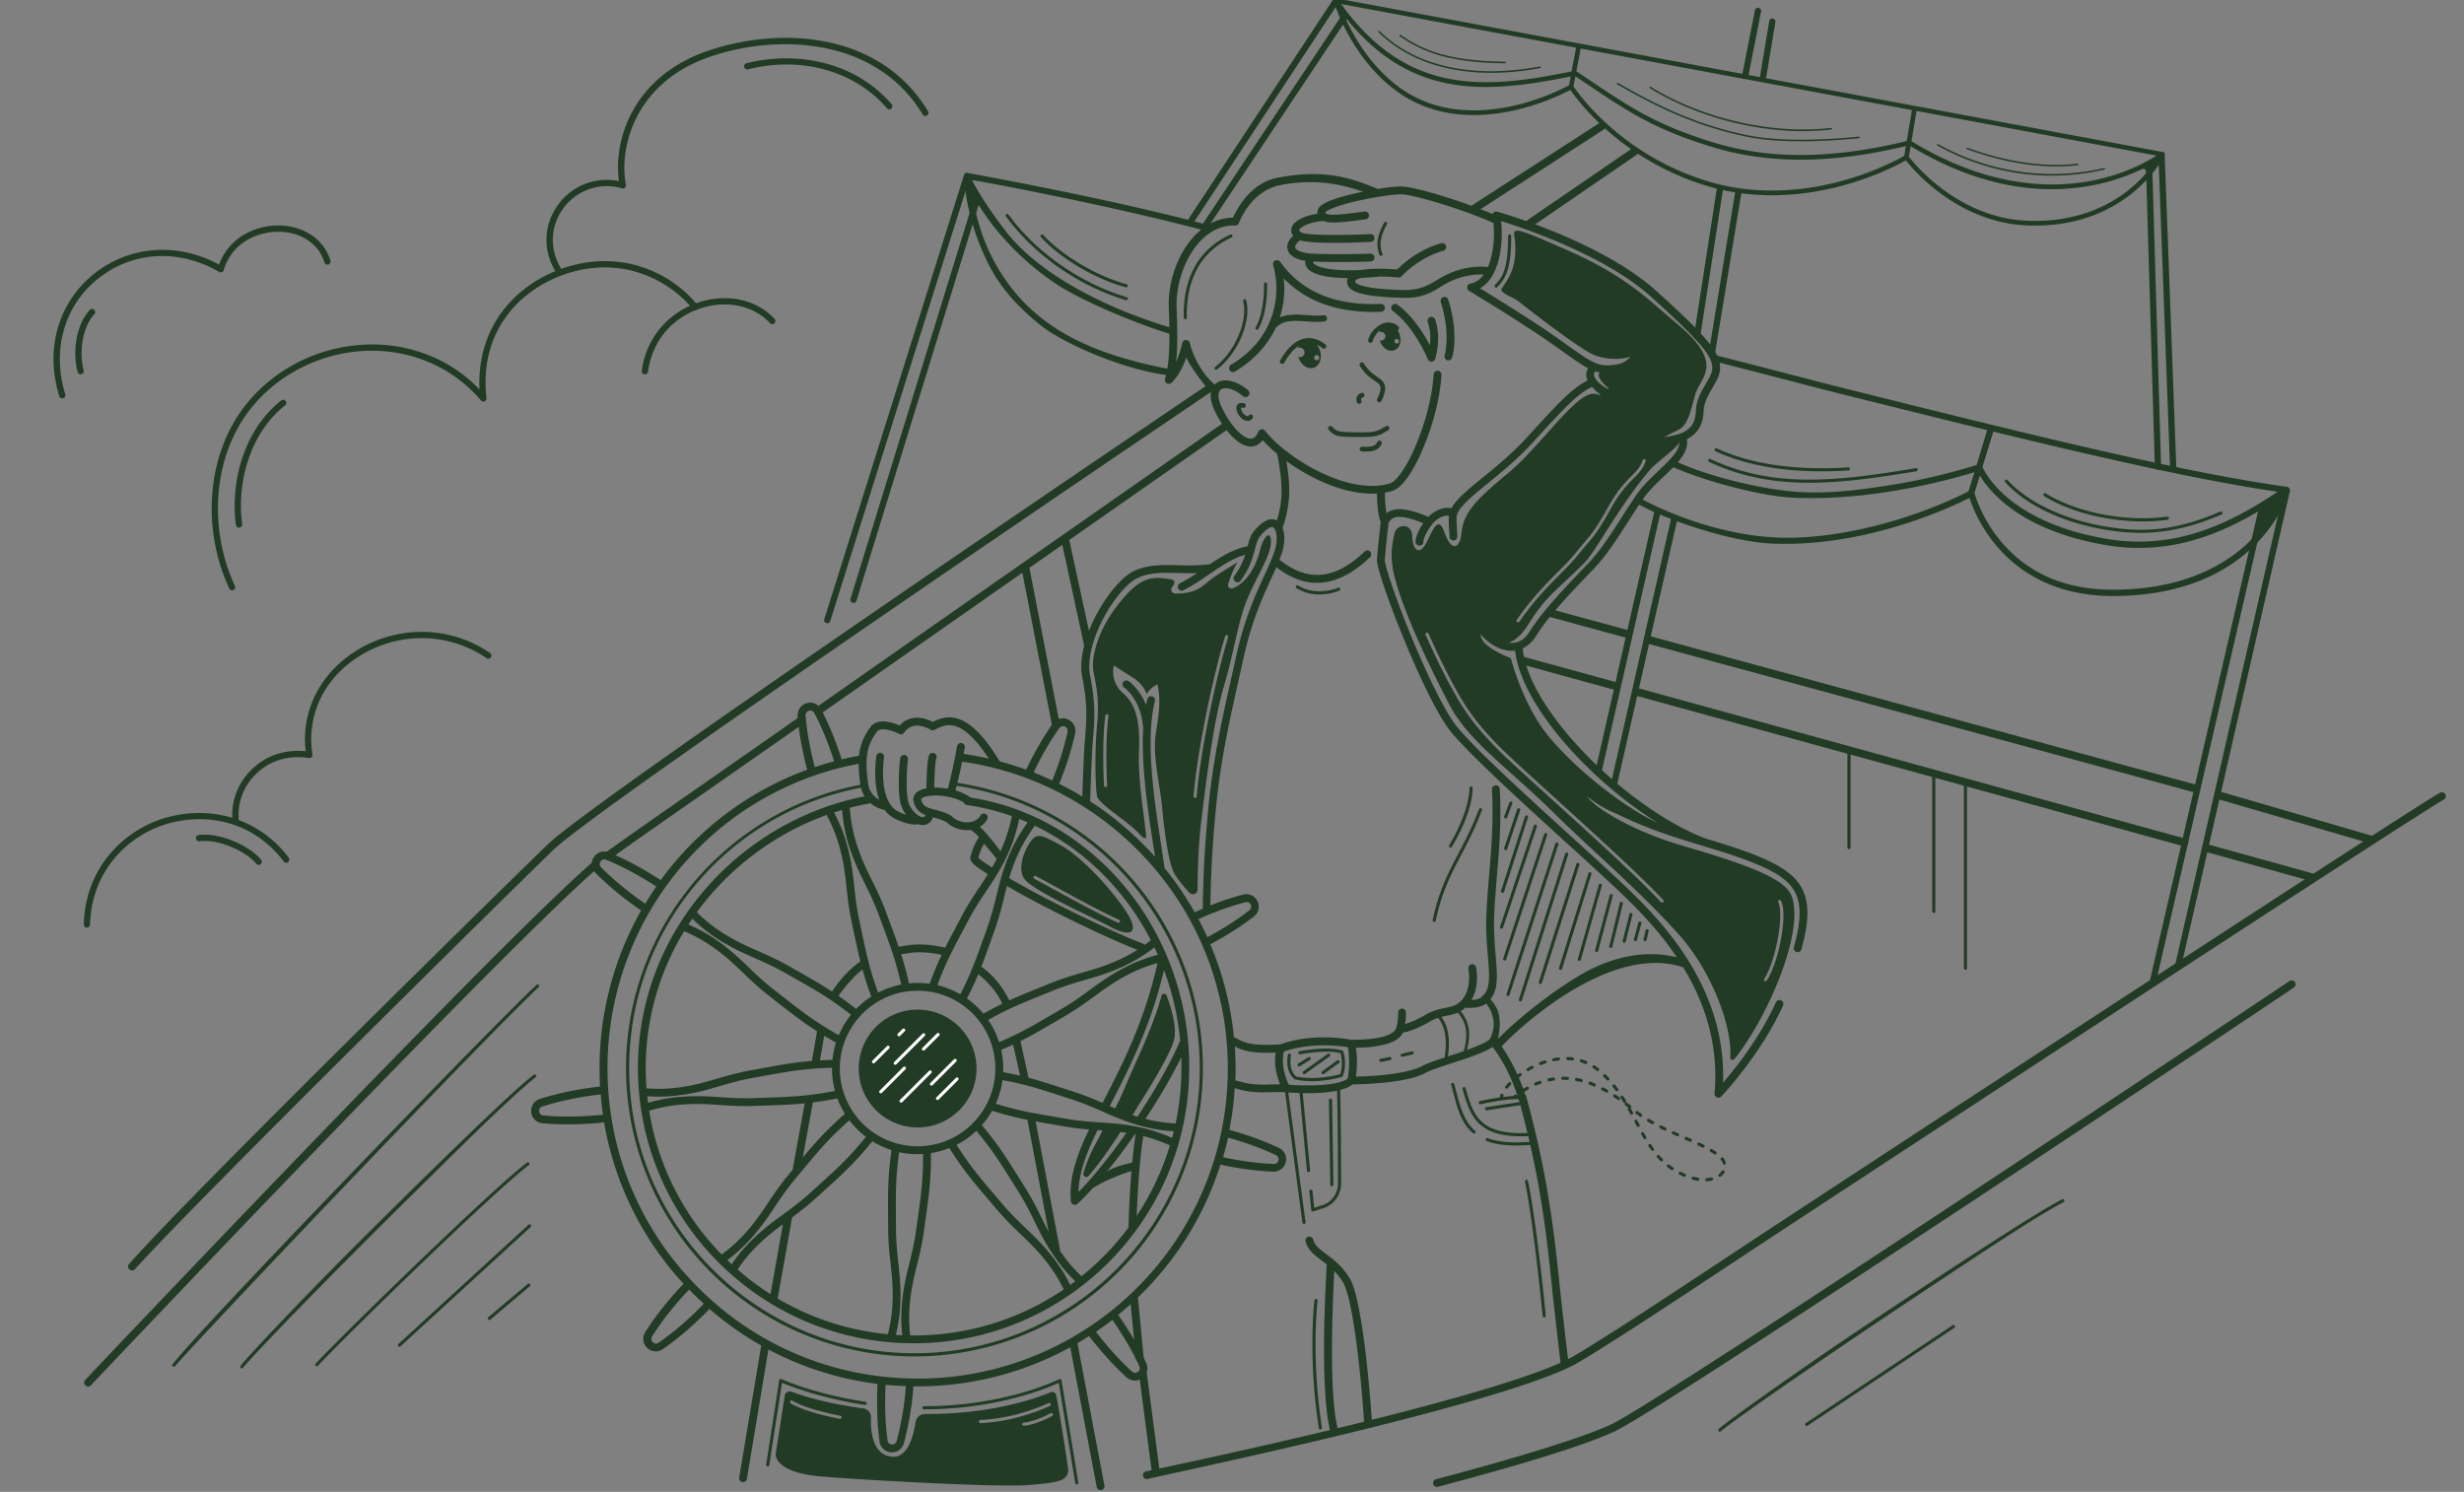<svg width="1440" height="872" fill="none" xmlns="http://www.w3.org/2000/svg"><rect width="100%" height="100%" fill="#808080" stroke="none"/><g clip-path="url(#a)"><path d="M536.276 658.976c19.014 0 34.427-15.414 34.427-34.428 0-19.013-15.413-34.427-34.427-34.427s-34.427 15.414-34.427 34.427c0 19.014 15.413 34.428 34.427 34.428ZM624.15 857.7c-2.188-14.841-5.396-34.588-6.837-42.074a2.467 2.467 0 0 0-1.254-1.724 2.466 2.466 0 0 0-2.128-.107c-8.279 3.455-34.574 12.928-73.289 12.667a5.606 5.606 0 0 0-5.588 4.783c-1.098 7.505-4.375 20.982-13.646 20.218-11.651-.957-12.69-15.34-12.416-22.973a5.118 5.118 0 0 0-4.42-5.277c-8.59-1.153-27.069-4.119-41.947-9.734a2.996 2.996 0 0 0-2.565.208 2.981 2.981 0 0 0-1.453 2.126l-5.271 33.897s-1.524 10.955 26.638 13.271c28.163 2.316 103.447 6.407 120.507 5.034 17.061-1.373 24.886-2.027 23.669-10.315Zm-132.3-29.137a.917.917 0 0 1-.916.75h-.164c-.792-.146-19.427-3.597-28.575-8.992a.908.908 0 0 1-.479-.556.913.913 0 0 1 1.395-1.023c8.864 5.231 27.782 8.736 27.974 8.768a.925.925 0 0 1 .602.367.919.919 0 0 1 .163.686Zm81.174 3.203h-.037a.916.916 0 0 1-.032-1.83c21.051-.76 39.64-9.771 39.814-9.862a.903.903 0 0 1 .7-.044.906.906 0 0 1 .526.465.916.916 0 0 1-.416 1.222c-.184.119-19.12 9.299-40.555 10.072v-.023Zm41.854-4.15c-.357.201-8.818 4.942-16.401 5.729h-.096a.926.926 0 0 1-.661-.236.901.901 0 0 1-.248-.987.912.912 0 0 1 .817-.607c7.194-.746 15.605-5.455 15.692-5.492a.922.922 0 0 1 1.256.341.918.918 0 0 1-.34 1.256l-.019-.004ZM802.735 114.311a2.279 2.279 0 0 0 2.518-.575 2.29 2.29 0 0 0-.962-3.727c-9.574-3.469-26.346-12.25-57.662-6.118-16.611 3.258-23.879 19.023-26.153 23.339-7.803.096-15.212 3.441-21.509 9.733-10.282 10.265-16.52 27.174-15.898 43.081.842 21.385.188 33.746-2.182 41.333a2.286 2.286 0 0 0 2.403 2.96 2.295 2.295 0 0 0 1.345-.607c4.219-3.959 6.987-10.004 8.658-14.805 1.743 4.233 8.59 13.857 13.115 18.859a2.289 2.289 0 0 0 3.231.16c.916-.846 1.112-2.398.161-3.23-11.35-9.972-14.397-24.049-14.42-24.154a2.288 2.288 0 0 0-2.243-1.831 2.29 2.29 0 0 0-2.242 1.854 58.082 58.082 0 0 1-3.528 10.923c.759-7.605.828-17.691.283-31.631-.567-14.465 5.281-30.405 14.553-39.662 5.78-5.771 12.557-8.668 19.596-8.38a2.28 2.28 0 0 0 2.182-1.345c.069-.16 6.599-18.763 24.255-22.282 26.542-5.313 45.63 2.929 54.485 6.132l.014-.027ZM845.752 210.509a2.289 2.289 0 0 0 2.883-1.478c.174-.535 4.173-13.404-2.261-33.906a2.293 2.293 0 0 0-2.872-1.498 2.293 2.293 0 0 0-1.498 2.871c5.949 19.001 2.288 31.023 2.288 31.119a2.28 2.28 0 0 0 .139 1.747 2.288 2.288 0 0 0 1.334 1.136l-.013.009ZM816.683 178.086a2.286 2.286 0 0 0-3.196.505 2.288 2.288 0 0 0 .505 3.197c12.544 9.116 20.397 27.979 20.475 28.167a2.293 2.293 0 0 0 2.114 1.419h.11a2.29 2.29 0 0 0 2.082-1.62c.155-.508 3.743-12.553-.041-22.96a2.3 2.3 0 0 0-2.057-1.58 2.294 2.294 0 0 0-1.682.612 2.288 2.288 0 0 0-.558 2.533c1.638 4.508 1.624 9.542 1.203 13.436-3.56-6.754-10.068-17.261-18.955-23.709Z" fill="#223B25"/><path d="M807.004 177.651c-26.611 1.14-46.435-7.166-58.906-24.666l-.041-.05a1.624 1.624 0 0 0-.169-.192 1.36 1.36 0 0 0-.142-.142c-.055-.05-.119-.096-.178-.142a1.682 1.682 0 0 0-.183-.124l-.193-.091-.206-.092c-.068-.022-.142-.036-.215-.054a1.38 1.38 0 0 0-.21-.046h-.444l-.206.027a2.214 2.214 0 0 0-.243.046h-.068c-.046 0-.087.041-.133.055a1.981 1.981 0 0 0-.224.091l-.215.119c-.037.028-.083.046-.119.074a.398.398 0 0 0-.051.041c-.068.05-.128.11-.192.165a1.828 1.828 0 0 0-.279.324c-.045.059-.087.12-.124.184-.036.059-.064.128-.096.192a1.997 1.997 0 0 0-.087.201 1.828 1.828 0 0 0-.059.22c-.02.067-.035.136-.046.206a2.092 2.092 0 0 0 0 .224 2.018 2.018 0 0 0 0 .22c-.004.07-.004.14 0 .21.011.082.026.163.046.243a.229.229 0 0 0 0 .064c4.938 17.106 1.46 42.628-24.607 58.269a2.294 2.294 0 0 0-.21 3.785c.399.303.886.467 1.386.467a2.24 2.24 0 0 0 1.176-.33c10.732-6.434 18.836-15.133 23.674-25.334 4.361-4.901 10.694-4.466 17.879-3.972 3.51.242 7.139.494 10.613.059a1.823 1.823 0 0 0 1.537-1.333 1.829 1.829 0 0 0-1.995-2.3c-3.121.389-6.572.155-9.908-.078-5.194-.357-10.818-.741-15.642 1.373a54.337 54.337 0 0 0 2.289-22.882 60.543 60.543 0 0 0 23.339 14.988c8.553 3.093 18.241 4.654 28.83 4.654 1.574 0 3.167-.035 4.778-.105a2.29 2.29 0 0 0-.192-4.577l.036.009ZM779.748 742.909a36.948 36.948 0 0 1 5.066 6.489c6.269 10.15 10.933 59.034 12.356 81.385a2.288 2.288 0 0 0 2.288 2.141h.151a2.287 2.287 0 0 0 2.133-2.43c-.17-2.691-4.618-69.848-13.047-83.494a42.99 42.99 0 0 0-9.354-10.677 2.153 2.153 0 0 0-.348-.283 121.098 121.098 0 0 0-3.904-3.011c-3.876-2.888-6.676-4.97-7.665-8.558a2.289 2.289 0 0 0-2.817-1.6 2.293 2.293 0 0 0-1.599 2.817c1.41 5.103 5.089 7.839 9.349 11.011.98.732 1.991 1.487 3.021 2.288-.527 10.191-4.384 73.472 2.242 98.326a2.285 2.285 0 0 0 2.801 1.62 2.292 2.292 0 0 0 1.62-2.801c-5.826-21.847-3.043-75.939-2.288-93.219l-.005-.004ZM907.225 754.693c1.148 11.066 4.782 41.791 4.796 41.9a2.287 2.287 0 0 0 2.288 2.014c.091.007.183.007.274 0a2.294 2.294 0 0 0 1.932-1.654c.081-.289.104-.592.068-.89 0-.11-3.661-30.799-4.787-41.823l-.219-2.082c-2.348-22.648-5.272-50.756-12.864-84.24a.86.86 0 0 0-.096-.444c-.087-.366-.165-.728-.252-1.094-2.238-9.734-4.828-19.792-6.407-25.444a2.285 2.285 0 0 0-4.246-.398h-.98a.919.919 0 0 0-.538-.767.918.918 0 0 0-.931.108l-.947.741c-1.913.11-3.913.311-5.876.563.052-.261.12-.517.206-.769a.913.913 0 0 0-.574-1.16.916.916 0 0 0-1.161.574 7.638 7.638 0 0 0-.356 1.506.614.614 0 0 0 0 .105 158.068 158.068 0 0 0-11.588 2.133.923.923 0 0 0-.812 1.018.918.918 0 0 0 1.018.812c.069.007.138.007.206 0 .147-.036 13.573-3.089 22.232-2.983.146.54.306 1.116.457 1.729l-19.371 2.98a.918.918 0 1 0 .137 1.83h.142l19.568-3.006a714.274 714.274 0 0 1 4.119 16.277c-28.263 1.218-31.768-10.873-36.153-26.153a.898.898 0 0 0-.431-.572.92.92 0 0 0-.711-.086.916.916 0 0 0-.615 1.166c4.247 14.731 7.949 27.563 34.176 27.563 1.336 0 2.746-.037 4.187-.105.266 1.121.531 2.247.787 3.363-10.36.806-18.41.092-24.51-2.169a.917.917 0 0 0-.632 1.716c4.695 1.739 10.452 2.604 17.436 2.604 2.538 0 5.244-.114 8.118-.343 7.496 33.127 10.397 61.011 12.731 83.489l.179 1.991Z" fill="#223B25"/><path d="M851.188 638.533c-.425-1.592-.86-3.24-1.327-4.878a.91.91 0 0 0-.774-.714.906.906 0 0 0-.7.198.93.93 0 0 0-.334.647.92.92 0 0 0 .051.368c.457 1.625.915 3.263 1.313 4.851 2.398 9.038 4.659 17.573 11.441 23.339a.914.914 0 0 0 1.45-.381.917.917 0 0 0-.265-1.01c-6.338-5.391-8.53-13.661-10.85-22.424l-.005.004ZM1008.61 679.487a8.483 8.483 0 0 0-1.42-2.655.886.886 0 0 0-.6-.351.915.915 0 0 0-.85 1.463c.49.629.88 1.34 1.12 2.101a.92.92 0 0 0 .34.461c.15.114.34.176.54.175.09-.001.19-.014.28-.041a.93.93 0 0 0 .31-.173.865.865 0 0 0 .22-.28.838.838 0 0 0 .1-.345c.01-.12 0-.241-.04-.355ZM1007.5 684.186a.928.928 0 0 0-.69-.126.912.912 0 0 0-.58.396 7.058 7.058 0 0 1-1.63 1.744.954.954 0 0 0-.32.46.964.964 0 0 0 .01.558c.07.18.18.337.34.448a.907.907 0 0 0 1.09-.02 9.117 9.117 0 0 0 2.05-2.197.88.88 0 0 0 .12-.688.91.91 0 0 0-.39-.575ZM908.108 620.287a.954.954 0 0 0 .169 0 35.566 35.566 0 0 1 2.618-.407.907.907 0 0 0 .615-.346.924.924 0 0 0 .079-1.021.92.92 0 0 0-.914-.463 37.73 37.73 0 0 0-2.745.425.92.92 0 0 0 .169 1.831l.009-.019ZM940.316 630.035a71.295 71.295 0 0 0-1.931-1.954.92.92 0 0 0-1.298.02.919.919 0 0 0 .021 1.298 67.296 67.296 0 0 1 1.881 1.894.913.913 0 0 0 1.577-.603.927.927 0 0 0-.25-.655ZM939.451 636.932a47.736 47.736 0 0 0-2.412-1.314.916.916 0 0 0-.846 1.625c.778.403 1.569.837 2.352 1.281.139.079.297.12.457.119a.912.912 0 0 0 .891-.679.913.913 0 0 0-.433-1.032h-.009ZM933.694 626.063a.916.916 0 0 0 .572-1.634 33.365 33.365 0 0 0-2.256-1.643.92.92 0 0 0-1.404.947c.049.238.19.447.393.581.718.458 1.437.998 2.128 1.547a.88.88 0 0 0 .567.202ZM926.734 621.917a.918.918 0 0 0 .906-.734.92.92 0 0 0-.55-1.028 30.829 30.829 0 0 0-2.626-.961.916.916 0 1 0-.545 1.748c.828.261 1.657.563 2.462.915a.889.889 0 0 0 .353.073v-.013ZM929.507 632.273a.918.918 0 0 0-1.174.547.918.918 0 0 0 .547 1.174c.824.297 1.656.627 2.48.97a.928.928 0 0 0 .938-.131.913.913 0 0 0-.229-1.558 58.891 58.891 0 0 0-2.562-1.002ZM960.516 665.391a.91.91 0 0 0 1.701-.459.904.904 0 0 0-.123-.456c-.451-.775-.9-1.553-1.345-2.334a.916.916 0 0 0-1.678.2.928.928 0 0 0 .085.697 112.2 112.2 0 0 0 1.373 2.366l-.013-.014ZM944.879 637.801a.92.92 0 0 0 .818-.506.92.92 0 0 0-.086-.959 70.893 70.893 0 0 0-1.684-2.164.914.914 0 0 0-1.424 1.148 58.36 58.36 0 0 1 1.643 2.114.926.926 0 0 0 .733.367ZM921.535 630.071a.92.92 0 0 0-.963.387.916.916 0 0 0 .629 1.412c.856.16 1.73.347 2.595.562a.894.894 0 0 0 .824-.203.914.914 0 0 0-.385-1.572 48.215 48.215 0 0 0-2.7-.586ZM951.409 648.734c.442.787.88 1.572 1.313 2.356a.916.916 0 0 0 .801.458.915.915 0 0 0 .824-1.354c-.437-.794-.879-1.587-1.327-2.38a.982.982 0 0 0-.096-.142.915.915 0 0 0 .091-1.506c-.7-.544-1.419-1.098-2.164-1.656a.916.916 0 0 0-1.103 1.46 141.8 141.8 0 0 1 1.99 1.519.912.912 0 0 0-.311 1.226l-.018.019ZM943.121 641.325c.728.458 1.478.979 2.229 1.501a.918.918 0 0 0 1.391-1.05.916.916 0 0 0-.348-.456 79.164 79.164 0 0 0-2.288-1.528.914.914 0 1 0-1.002 1.533h.018Z" fill="#223B25"/><path d="M950.214 643.132a73.837 73.837 0 0 0-1.469-2.288.903.903 0 0 0-.58-.432.923.923 0 0 0-.975.386.913.913 0 0 0 .027 1.048c.458.723.956 1.483 1.441 2.288a.923.923 0 0 0 .778.458.918.918 0 0 0 .756-1.396l.022-.064ZM900.305 622.543a.83.83 0 0 0 .33-.064c.833-.32 1.675-.617 2.503-.887a.923.923 0 0 0 .69-.798.908.908 0 0 0-.223-.694.904.904 0 0 0-1.025-.247 46.61 46.61 0 0 0-2.604.915.912.912 0 0 0-.575 1.023.915.915 0 0 0 .904.748v.004ZM956.9 654.999a.917.917 0 0 0-.899-.495.912.912 0 0 0-.716 1.355l.06.106 1.221 2.288a.922.922 0 0 0 1.679-.193.914.914 0 0 0-.068-.695l-1.217-2.288-.06-.078ZM896.645 633.998a.916.916 0 0 0 1.199.458 47.152 47.152 0 0 1 2.471-.966.921.921 0 0 0 .607-.816.92.92 0 0 0-.234-.66.91.91 0 0 0-.633-.301.929.929 0 0 0-.354.052c-.855.306-1.72.645-2.576 1.007a.907.907 0 0 0-.49.502.912.912 0 0 0 .01.701v.023ZM904.323 631.353a.918.918 0 0 0 1.085.7 30.458 30.458 0 0 1 2.609-.458.913.913 0 0 0 .607-.363.933.933 0 0 0 .173-.687.92.92 0 0 0-.364-.608.915.915 0 0 0-.686-.172c-.916.133-1.831.302-2.723.499a.915.915 0 0 0-.701 1.089ZM918.917 619.844a.922.922 0 0 0 .664-.229.92.92 0 0 0 .077-1.295.917.917 0 0 0-.631-.307 32.227 32.227 0 0 0-2.778-.219.906.906 0 0 0-.657.245.908.908 0 0 0-.29.638.915.915 0 0 0 .869.952c.884.032 1.767.1 2.623.206l.123.009ZM915.993 631.229a.9.9 0 0 0 .654-.25.916.916 0 0 0-.604-1.58 40.497 40.497 0 0 0-2.366-.069h-.402a.92.92 0 0 0-.648.268.92.92 0 0 0 0 1.295.92.92 0 0 0 .648.268h.393c.751 0 1.51 0 2.261.068h.064ZM1002.35 674.786a.92.92 0 0 0 .86-1.222.955.955 0 0 0-.35-.453c-.73-.457-1.51-.974-2.35-1.459a.915.915 0 0 0-.917 1.578c.807.458 1.567.943 2.257 1.405.15.1.33.152.51.151h-.01ZM886.847 630.451a40.634 40.634 0 0 1 2.114-1.615.918.918 0 0 0-.388-1.648.917.917 0 0 0-.683.16 52.102 52.102 0 0 0-2.192 1.68.917.917 0 0 0 .05 1.456.912.912 0 0 0 1.099-.033ZM892.979 626.058c.16.001.318-.04.457-.119a40.259 40.259 0 0 1 2.339-1.277.905.905 0 0 0 .474-.532.91.91 0 0 0-.96-1.205.902.902 0 0 0-.347.108c-.815.416-1.629.86-2.421 1.318a.916.916 0 0 0 .458 1.707ZM880.477 636.359a.921.921 0 0 0 .713-.343 30.113 30.113 0 0 1 1.73-1.981.927.927 0 0 0 .208-1.021.93.93 0 0 0-.209-.302.914.914 0 0 0-1.321.06 28.255 28.255 0 0 0-1.831 2.105.92.92 0 0 0-.192.468.92.92 0 0 0 .424.875.921.921 0 0 0 .487.139h-.009ZM889.528 637.934a.912.912 0 0 0 .778.425c.172 0 .34-.05.485-.141.755-.458 1.524-.916 2.289-1.373a.922.922 0 0 0 .102-1.524.895.895 0 0 0-.321-.159.913.913 0 0 0-.697.09c-.787.458-1.583.915-2.361 1.414a.91.91 0 0 0-.406.572.913.913 0 0 0 .118.691l.013.005ZM958.854 652.793a.916.916 0 0 0 .527-1.661 51.587 51.587 0 0 1-2.142-1.588.918.918 0 0 0-1.472.836c.03.241.154.461.346.61a59.781 59.781 0 0 0 2.215 1.638.909.909 0 0 0 .526.165ZM981.521 686.611a43.4 43.4 0 0 0 2.512 1.162.913.913 0 0 0 1.256-.657.912.912 0 0 0-.537-1.027 41.316 41.316 0 0 1-2.407-1.116.927.927 0 0 0-.7-.052.921.921 0 0 0-.627.804.91.91 0 0 0 .221.666.904.904 0 0 0 .282.22ZM975.604 680.777a.914.914 0 0 0-1.466.843c.031.241.157.46.349.608a40.057 40.057 0 0 0 2.252 1.615c.148.1.323.154.503.156a.917.917 0 0 0 .508-1.68 38.168 38.168 0 0 1-2.146-1.542ZM987.873 667.396a.913.913 0 0 0 .908-.726.92.92 0 0 0-.538-1.032l-2.489-1.084a.916.916 0 1 0-.732 1.679l2.485 1.085c.115.05.24.077.366.078ZM980.413 664.147a.92.92 0 0 0 .811-1.334.91.91 0 0 0-.445-.419c-.819-.362-1.647-.723-2.471-1.094a.915.915 0 0 0-.746 1.67l2.485 1.099c.115.052.24.079.366.078ZM1000.05 688.232c-.838.187-1.688.311-2.544.37a.924.924 0 0 0-.638.291.912.912 0 0 0-.164 1.004.911.911 0 0 0 .513.478.907.907 0 0 0 .353.058h.068a19.411 19.411 0 0 0 2.812-.412c.23-.06.43-.206.55-.409a.904.904 0 0 0 .12-.679.956.956 0 0 0-.4-.564.9.9 0 0 0-.67-.133v-.004ZM995.263 670.8a.914.914 0 0 0 .408-1.734c-.806-.397-1.626-.792-2.462-1.186a.919.919 0 0 0-1.238 1.139c.08.226.244.412.46.518.826.391 1.636.78 2.43 1.167a.918.918 0 0 0 .402.096ZM989.291 689.573c.916.238 1.831.43 2.746.572h.147a.92.92 0 0 0 .146-1.831 28.943 28.943 0 0 1-2.572-.535.93.93 0 0 0-.712.079.92.92 0 0 0-.455.934.921.921 0 0 0 .375.61.93.93 0 0 0 .334.148l-.009.023ZM964.941 669.011a.912.912 0 0 0-1.261-.236.913.913 0 0 0-.258 1.257 70.907 70.907 0 0 0 1.574 2.256c.071.097.16.179.263.241a.892.892 0 0 0 .335.123.905.905 0 0 0 .923-.428.919.919 0 0 0-.043-1.016 69.67 69.67 0 0 1-1.533-2.197ZM973.004 660.787a.912.912 0 0 0 .897-.713.92.92 0 0 0-.07-.604.922.922 0 0 0-.433-.426c-.815-.384-1.625-.776-2.43-1.176a.915.915 0 1 0-.81 1.643c.814.402 1.634.796 2.453 1.189a.905.905 0 0 0 .393.087ZM968.515 675.286a.913.913 0 0 0-.073 1.29 44.315 44.315 0 0 0 1.894 2.004.916.916 0 0 0 1.49-.297.914.914 0 0 0-.199-.998 57.456 57.456 0 0 1-1.831-1.926.912.912 0 0 0-1.295-.073h.014ZM966.204 655.374c-.806-.457-1.588-.915-2.325-1.341a.918.918 0 0 0-1.357 1.012.907.907 0 0 0 .419.563c.755.457 1.556.915 2.375 1.372a.918.918 0 0 0 1.05-.046.917.917 0 0 0-.162-1.551v-.009ZM782.004 343.55c-.124.055-12.649 5.341-23.339-1.336a.912.912 0 0 0-1.033.013.903.903 0 0 0-.378.604.913.913 0 0 0 .441.935 24.968 24.968 0 0 0 13.385 3.688 31.977 31.977 0 0 0 11.647-2.219.914.914 0 0 0 .478-1.206.918.918 0 0 0-1.206-.479h.005ZM810.194 129.769a.915.915 0 0 0-1.24.362c-4.188 7.601-5.034 13.431-2.696 18.909a.918.918 0 0 0 1.199.485.916.916 0 0 0 .485-1.199c-2.077-4.91-1.272-10.251 2.613-17.312a.915.915 0 0 0-.361-1.245ZM726.32 238.346a1.363 1.363 0 0 0 1.074-.124 1.382 1.382 0 0 0 .65-.864 1.364 1.364 0 0 0-.56-1.462 1.374 1.374 0 0 0-.51-.213c-2.919-.718-3.903.828-4.192 1.524-1.006 2.425 1.328 6.535 3.867 8.072a4.572 4.572 0 0 0 2.366.719 3.794 3.794 0 0 0 2.948-1.469 1.368 1.368 0 0 0 .313-1.004 1.363 1.363 0 0 0-.487-.932 1.397 1.397 0 0 0-.471-.257 1.37 1.37 0 0 0-1.465.431c-.261.311-.746.915-1.977.037-1.867-1.295-2.833-3.931-2.567-4.531a2.019 2.019 0 0 1 1.011.073ZM774.586 201.357c-2.645-2.137-6.864-4.485-11.985-3.524-5.295.998-10.151 5.299-14.434 12.791a1.375 1.375 0 1 0 2.384 1.373c2.668-4.668 5.492-7.945 8.48-9.807a7.77 7.77 0 0 0-.435 1.276 2.745 2.745 0 1 1 .17 5.135c.041.133.082.27.128.407 1.487 4.421 5.491 7.066 8.919 5.908 3.428-1.158 5.034-5.679 3.538-10.1a10.337 10.337 0 0 0-1.932-3.441 15.574 15.574 0 0 1 3.442 2.133 1.371 1.371 0 0 0 1.519.137 1.364 1.364 0 0 0 .661-.818 1.375 1.375 0 0 0-.455-1.457v-.013Zm-5.08 6.219a1.509 1.509 0 0 1 1.074 2.576 1.51 1.51 0 0 1-2.579-1.066 1.508 1.508 0 0 1 1.505-1.506v-.004ZM817.969 195.448a9.718 9.718 0 0 0-1.158-2.356 1.371 1.371 0 0 0 .394-2.261 8.332 8.332 0 0 0-8.439-1.927c-4.178 1.286-8.191 5.583-9.152 9.784a1.372 1.372 0 0 0 1.034 1.643c.099.023.2.036.302.037a1.378 1.378 0 0 0 1.341-1.071c.508-2.238 2.187-4.576 4.246-6.146-.143.343-.26.696-.347 1.057.306-.131.636-.198.97-.197a2.536 2.536 0 0 1 0 5.071 2.43 2.43 0 0 1-.815-.137c.037.123.078.251.119.379 1.373 4.082 5.062 6.526 8.238 5.455 3.175-1.071 4.64-5.253 3.267-9.331Zm-1.702 5.35a1.375 1.375 0 0 1-.971-2.344 1.37 1.37 0 0 1 1.496-.297 1.377 1.377 0 0 1 .847 1.268 1.372 1.372 0 0 1-1.372 1.373ZM805.49 234.979a1.37 1.37 0 0 0 1.835-.636c4.265-8.846 1.789-11.148-2.604-14.187-2.288-1.588-5.181-3.569-7.615-7.684a1.375 1.375 0 0 0-2.513.355c-.091.353-.038.728.147 1.041 2.746 4.636 6.027 6.897 8.425 8.549 3.743 2.581 5.148 3.551 1.684 10.722a1.371 1.371 0 0 0 .641 1.83v.01ZM793.211 231.528c-.398.686-.755 1.862-.238 3.556.108.348.349.639.671.81a1.374 1.374 0 0 0 1.956-1.62 1.87 1.87 0 0 1 0-1.373 1.37 1.37 0 0 1 .746-.563 1.372 1.372 0 0 0-.65-2.668 4.117 4.117 0 0 0-2.466 1.83l-.019.028ZM811.196 251.554a1.377 1.377 0 0 0 .625-1.867 1.365 1.365 0 0 0-.821-.684 1.38 1.38 0 0 0-1.062.112c-.824.425-1.506.828-2.11 1.18-2.686 1.579-4.306 2.531-13.729 2.407h-.169c-11.505-.151-12.443-.16-15.344-3.294a1.372 1.372 0 1 0-2.014 1.862c3.698 4 5.492 4.023 17.321 4.178h1.767c8.388 0 10.479-.988 13.555-2.791a35.219 35.219 0 0 1 1.977-1.112l.004.009ZM804.94 258.322c-.961 2.055-2.658 3.112-8.878 2.791a1.372 1.372 0 0 0-1.441 1.305 1.376 1.376 0 0 0 1.304 1.441c.76.037 1.487.06 2.188.06 4.525 0 7.683-.938 9.317-4.435a1.37 1.37 0 0 0-.664-1.826 1.37 1.37 0 0 0-1.826.664Z" fill="#223B25"/><path d="M522.543 622.086a.915.915 0 0 0 1.295 0l16.607-16.608a.916.916 0 0 0-1.295-1.295l-16.607 16.608a.918.918 0 0 0-.199.998.918.918 0 0 0 .199.297ZM514.758 639.027a.921.921 0 0 0 .65-.27l13.77-13.77a.916.916 0 1 0-1.295-1.295l-13.77 13.784a.91.91 0 0 0 .136 1.41.915.915 0 0 0 .509.155v-.014ZM543.735 634.273a.915.915 0 0 0 1.295 0l13.77-13.77a.917.917 0 1 0-1.295-1.295l-13.77 13.77a.915.915 0 0 0 0 1.295ZM539.086 613.78a.915.915 0 0 0 1.295 0l8.489-8.489a.916.916 0 0 0-1.295-1.295l-8.489 8.489a.918.918 0 0 0-.199.998.918.918 0 0 0 .199.297ZM526.002 605.479l2.746-2.746a.913.913 0 0 0 0-1.295.915.915 0 0 0-1.295 0l-2.746 2.746a.918.918 0 0 0 .029 1.262.92.92 0 0 0 .624.269.92.92 0 0 0 .638-.236h.004ZM519.655 611.478a.915.915 0 0 0-1.295 0l-8.494 8.494a.915.915 0 0 0 .65 1.561.912.912 0 0 0 .645-.271l8.494-8.488a.911.911 0 0 0 .268-.648.923.923 0 0 0-.268-.648ZM526.625 644.45a.915.915 0 0 0 .645-.27l16.983-16.978a.92.92 0 0 0 0-1.295.916.916 0 0 0-1.296 0l-16.982 16.982a.918.918 0 0 0 .142 1.407c.15.101.327.154.508.154ZM547.255 641.398a.918.918 0 0 0-.199.998.918.918 0 0 0 1.494.297l11.39-11.39a.916.916 0 0 0-1.295-1.295l-11.39 11.39Z" fill="#fff"/><path d="M75.802 742.149c.396.297.877.458 1.372.458a2.485 2.485 0 0 0 1.83-.915c38.126-42.368 238.704-239.724 245.029-245.554 31.75-29.289 381.588-265.631 384.568-267.64a2.281 2.281 0 0 0 1.031-1.464 2.282 2.282 0 0 0-.339-1.758 2.297 2.297 0 0 0-1.502-.976 2.283 2.283 0 0 0-1.744.405c-12.178 8.196-353.11 238.547-385.117 268.069-6.338 5.844-210.358 205.722-245.572 246.154a2.24 2.24 0 0 0 .457 3.203l-.013.018ZM1337.92 286.132c-.01-.083-.03-.166-.04-.247l-.03-.105a1.578 1.578 0 0 0-.08-.211l-.04-.091a2.372 2.372 0 0 0-.17-.27 1.412 1.412 0 0 0-.21-.229l-.08-.069-.1-.082c-.02 0-.05-.028-.08-.046l-.1-.06a.93.93 0 0 0-.21-.1l-.08-.037a2.816 2.816 0 0 0-.33-.078c-62.83-8.695-153.97-31.452-259.49-57.789-19.79-4.938-52.26-13.61-73.27-18.813l-.4-.101a1.848 1.848 0 0 0-1.43.174c-.21.123-.4.288-.54.485a1.802 1.802 0 0 0-.35 1.391c.04.243.13.476.26.685.13.208.3.388.51.528.2.141.43.239.67.289l2.65.659c21.02 5.249 51.91 13.49 71.01 18.254 29.7 7.414 58.26 14.539 85.37 21.152l-6.22 20.351a365.28 365.28 0 0 1-55.74 12.598c-13.08 1.886-32.55 4.718-52.11 2.865-20.84-1.977-48.814-8.938-66.717-17.015l-.654-.297a1.83 1.83 0 1 0-1.528 3.327c14.607 6.709 48.389 16.516 68.639 17.586 16.13.852 33.93-.105 52.9-2.841a374.533 374.533 0 0 0 53.92-11.981l-3.42 11.193c-4.53 2.348-27.46 13.798-57.99 20.973-13.27 3.126-31.98 6.59-51.65 6.082-27.14-.7-57.297-9.93-80.75-22.272a1.832 1.832 0 0 0-1.703 3.24c18.507 9.738 54.043 21.467 76.963 22.469 18.31.801 37.83-1.208 58.07-5.976 28.83-6.792 51.04-17.363 57.62-20.694a85.336 85.336 0 0 0 15.47 27.595 79.676 79.676 0 0 0 25.77 20.456c12.35 6.155 26.62 9.276 42.43 9.276 19.68 0 37.34-3.204 52.49-9.551 12.18-5.089 22.77-12.187 31.5-21.101 14.88-15.221 19.08-30.272 19.25-30.908 0-.051 0-.106.03-.156s0-.046 0-.069v-.023c.01-.111.01-.222 0-.334-.01-.027-.01-.054-.01-.082Zm-173.01-33.864c65.44 15.92 122.3 28.748 166.22 35.173-28.28 18.763-60.1 34.381-100.41 27.457-31.15-5.354-49.16-16.607-58.78-25.105-9.07-8.008-12.58-15.129-13.35-16.864l6.32-20.661Zm150.94 63.001c-13.18 13.413-37.98 29.407-81.22 29.407-27.61 0-49.57-9.518-65.3-28.295-10.95-13.079-14.89-26.35-15.41-28.226l3.14-10.256c2.04 3.446 5.8 8.695 12.23 14.434 9.99 8.887 28.64 20.639 60.81 26.167a117.883 117.883 0 0 0 20.04 1.739c26.83 0 49.77-9.5 70.59-21.902 3.28-1.945-.91 12.9-4.88 16.941v-.009ZM576.776 152.633c7.473 15.042 16.658 25.33 30.487 36.798 13.473 11.17 49.182 26.661 75.051 29.823.103.016.207.025.312.028a1.832 1.832 0 0 0 .306-3.634c-47.653-9.248-82.373-25.545-102.801-64.525-6.091-11.615-9.098-23.106-10.897-31.86a1.037 1.037 0 0 1 .637-1.152 1.03 1.03 0 0 1 1.249.415 145.655 145.655 0 0 0 13.916 19.01 159.972 159.972 0 0 0 32.034 28.318c15.052 10.118 48.811 24.089 67.459 29.553.168.049.342.074.517.074a1.836 1.836 0 0 0 1.797-1.572 1.829 1.829 0 0 0-1.284-2.012c-41.315-12.113-79.206-32.684-97.649-56.617-10.585-13.729-17.362-24.786-19.765-30.044 13.995 2.288 86.492 16.264 136.74 29.774a1.834 1.834 0 0 0 2.317-1.273 1.825 1.825 0 0 0-.203-1.422 1.818 1.818 0 0 0-1.167-.838c-57.771-15.532-139.723-30.282-140.387-30.382a1.692 1.692 0 0 0-.302 0h-.059a1.6 1.6 0 0 0-.618.142l-.073.032c-.09.044-.177.095-.261.151a1.634 1.634 0 0 0-.238.201l-.055.059-.06.065c-.041.05-.073.1-.109.151a.216.216 0 0 1 0 .036 2.172 2.172 0 0 0-.142.27l-.028.083a1.87 1.87 0 0 0-.077.265.14.14 0 0 1 0 .041 1.96 1.96 0 0 0 0 .325v.037c0 .974.732 24.121 13.431 49.684l-.078-.004Z" fill="#223B25"/><path d="M467.17 418.996c-36.029 25.334-97.892 68.099-113.035 79.169a2.296 2.296 0 0 0-.871 2.389 2.285 2.285 0 0 0 3.576 1.304c15.102-11.047 76.941-53.794 112.943-79.114a2.288 2.288 0 0 0-2.632-3.744l.019-.004ZM717.913 247.865a2.296 2.296 0 0 0-1.48-.96 2.292 2.292 0 0 0-1.723.379c-1.039.718-149.558 104.426-237.299 165.885a2.305 2.305 0 0 0-.942 1.478 2.3 2.3 0 0 0 .379 1.712 2.305 2.305 0 0 0 1.479.942 2.295 2.295 0 0 0 1.711-.379c87.732-61.455 236.237-165.158 237.276-165.877a2.292 2.292 0 0 0 .943-2.38 2.292 2.292 0 0 0-.362-.823l.018.023Z" fill="#223B25"/><path d="M598.971 330.137a2.29 2.29 0 0 0-1.862 2.645l17.591 90.524a2.285 2.285 0 0 0 4.124.925c.349-.496.487-1.11.383-1.708l-17.591-90.514a2.299 2.299 0 0 0-.935-1.482 2.295 2.295 0 0 0-1.71-.385v-.005ZM622.438 314.519a2.29 2.29 0 0 0-1.894 2.618l12.996 59.949a2.29 2.29 0 0 0 2.256 1.917 2.293 2.293 0 0 0 1.864-.957 2.286 2.286 0 0 0 .397-1.706l-12.987-59.936a2.295 2.295 0 0 0-1.739-1.856 2.295 2.295 0 0 0-.893-.029ZM1017.36 734.951c41.29-27.321 395.59-259.475 410.81-267.553.54-.284.94-.77 1.12-1.351.17-.58.11-1.208-.17-1.744a2.274 2.274 0 0 0-1.35-1.116 2.304 2.304 0 0 0-1.75.166c-15.41 8.173-367.9 239.143-411.19 267.781-36.728 24.3-74.711 49.424-94.453 61.116-41.466 24.543-248.584 67.208-250.734 67.775a2.287 2.287 0 1 0 1.162 4.425c10.173-2.672 211.14-44.138 251.906-68.264 19.838-11.743 57.867-36.903 94.649-61.235Z" fill="#223B25"/><path d="M670.215 802.629a2.29 2.29 0 0 0-4.545.549l7.377 56.527a2.29 2.29 0 0 0 2.288 2.013h.275a2.28 2.28 0 0 0 1.529-.859 2.29 2.29 0 0 0 .471-1.69l-7.395-56.54ZM890.654 383.95l54.842 15.052-1.071 4.452-52.435-14.387-2.745-.755a2.304 2.304 0 0 1-1.381-1.08 2.304 2.304 0 0 1 .191-2.537 2.294 2.294 0 0 1 2.416-.795l.183.05ZM1278.76 493.017c-.14.482-.43.908-.82 1.211a2.3 2.3 0 0 1-1.39.468c-.21 0-.41-.029-.61-.087l-126.38-34.88-1.83-.504-16.7-4.576-1.83-.503-47.71-13.093-1.83-.499-123.675-33.942.915-4.499 320.27 88.089c.58.163 1.08.551 1.37 1.079.3.528.38 1.152.22 1.736ZM908.968 356.748l43.809 11.944-1.071 4.453-45.877-12.507h-.078a2.285 2.285 0 0 1-1.529-2.819 2.286 2.286 0 0 1 2.792-1.579l1.954.508ZM1284.74 461.39c-.13.485-.42.914-.82 1.22-.39.306-.88.472-1.39.473-.2.001-.4-.025-.59-.078l-319.759-87.004.916-4.494 320.033 87.077c.59.159 1.08.544 1.39 1.07.3.526.38 1.15.22 1.736Z" fill="#223B25"/><path d="M1147.73 458.164v107.712c0 .222.07.439.21.613.14.174.33.294.55.338a.918.918 0 0 0 .75-.206c.1-.087.19-.196.24-.318a.88.88 0 0 0 .08-.391V457.724c-.8-.915-1.83-.357-1.83.458v-.018ZM1129.2 452.311v80.368c0 .243.09.476.27.648a.909.909 0 0 0 1.29 0 .926.926 0 0 0 .27-.648v-80.368a.922.922 0 0 0-.92-.915c-.24 0-.47.096-.64.268a.882.882 0 0 0-.27.647ZM1079.66 440.155v55.255c0 .242.1.475.27.647a.909.909 0 0 0 1.29 0 .926.926 0 0 0 .27-.647v-55.255c0-.242-.1-.475-.27-.647a.909.909 0 0 0-1.29 0 .926.926 0 0 0-.27.647ZM1337.93 573.472c-1.53 1.076-369.072 246.548-396.406 259.132-27.334 12.585-100.779 31.577-102.349 31.998a2.285 2.285 0 0 0-1.661 2.288 2.29 2.29 0 0 0 1.831 2.155c.353.073.719.059 1.066-.041 6.407-1.794 75.339-19.499 103.026-32.244 27.686-12.745 390.863-255.146 397.123-259.544.25-.171.46-.39.63-.644.16-.254.28-.539.33-.838.06-.298.05-.605-.01-.901a2.298 2.298 0 0 0-.37-.826 2.19 2.19 0 0 0-.65-.621 2.289 2.289 0 0 0-2.56.086ZM349.628 507.079c.447-.399.72-.958.76-1.556a2.292 2.292 0 0 0-2.091-2.431 2.29 2.29 0 0 0-1.653.519c-55.519 47.831-294.964 300.95-296.79 302.908a2.292 2.292 0 0 0-.45 2.535 2.293 2.293 0 0 0 1.297 1.211 2.293 2.293 0 0 0 2.498-.625c1.83-1.954 241.097-254.899 296.447-302.561h-.018ZM313.53 575.669c-24.41 22.657-195 198.908-212.742 221.821a.896.896 0 0 0-.142.692.894.894 0 0 0 .407.576.87.87 0 0 0 .499.151 1.044 1.044 0 0 0 .769-.412c16.246-18.969 185.143-196.199 212.774-221.785.128-1.217-.979-1.588-1.565-1.043ZM312.976 629.697a.92.92 0 0 0 .229-1.315.914.914 0 0 0-1.327-.145c-13.665 10.269-68.315 64.173-98.623 94.271-28.716 28.52-66.626 68.081-72.667 75.824a.917.917 0 0 0 .16 1.282c.15.119.335.186.526.192a.913.913 0 0 0 .76-.348c5.949-7.61 51.122-54 94.015-96.358 33.952-33.507 61.482-61.047 76.927-73.403ZM1205.95 702.682c.11-.048.22-.119.31-.208.08-.09.15-.196.2-.313.04-.117.06-.241.06-.366a.91.91 0 0 0-.1-.36.887.887 0 0 0-.22-.294.969.969 0 0 0-.33-.18.9.9 0 0 0-.72.077c-15.38 7.464-79.33 49.911-114.84 73.652-33.65 22.496-78.43 54.07-85.84 60.514a.936.936 0 0 0-.31.626c-.02.241.06.479.22.662.13.146.29.247.48.289a.906.906 0 0 0 .81-.196c7.3-6.331 60.52-43.216 110.72-76.581 39.74-26.39 72.03-48.151 89.56-57.322ZM309.279 679.711a.92.92 0 0 0-.602-.36.915.915 0 0 0-.68.172c-18.973 14.113-105.597 98.39-123.504 117.478a.915.915 0 0 0 .041 1.291c.166.162.39.252.622.251a.913.913 0 0 0 .668-.288c17.889-19.06 104.34-103.195 123.263-117.263a.918.918 0 0 0 .192-1.281ZM308.945 715.777l-76.09 69.765a.911.911 0 0 0-.257 1.011.917.917 0 0 0 .857.595c.22 0 .433-.08.599-.224l76.09-69.765a.912.912 0 0 0 .026-1.233.916.916 0 0 0-1.225-.14v-.009ZM1141.24 774.535l-85.9 57.258a.933.933 0 0 0-.35.415c-.07.172-.09.362-.06.544.04.183.13.35.27.478a.911.911 0 0 0 1.12.112l85.89-57.257a.887.887 0 0 0 .35-.566.927.927 0 0 0-.13-.649.914.914 0 0 0-1.19-.326v-.009ZM308.35 750.51l-22.973 19.408a.925.925 0 0 0-.323.623.928.928 0 0 0 .213.668.907.907 0 0 0 .7.32.92.92 0 0 0 .591-.215l22.973-19.408a.916.916 0 1 0-1.181-1.373v-.023ZM1265.15 89.997v-.164a2.75 2.75 0 0 1-.03-.074l-.02-.069c0-.064-.06-.128-.09-.197-.04-.069-.09-.135-.14-.196l-.04-.041a.903.903 0 0 0-.14-.133l-.04-.041c-.07-.05-.14-.093-.21-.128-.08-.032-.15-.055-.22-.078h-.06a.545.545 0 0 0-.07 0L922.949 25.42 780.97-.966h-.385a1.08 1.08 0 0 0-.242.046h-.028c-.068.02-.134.048-.196.082l-.06.028a1.336 1.336 0 0 0-.178.123.027.027 0 0 0-.012-.003.02.02 0 0 0-.011.003 1.96 1.96 0 0 0-.17.17.498.498 0 0 1-.045.06l-.064.082a.132.132 0 0 1-.032.054l-.032.074a.783.783 0 0 0-.069.16.343.343 0 0 0 0 .064 1.38 1.38 0 0 0-.05.229v.068a1.175 1.175 0 0 0 0 .188.337.337 0 0 0 0 .078c.009.07.023.138.041.206a.064.064 0 0 0 0 .027v.023c.178.59 2.837 9.294 9.079 20.383 5.849 10.393 16.077 24.844 31.549 34.706 22.524 14.356 48.211 12.507 65.798 8.425a138.293 138.293 0 0 0 31.874-11.752c2.013 2.934 8.264 11.478 19.147 21.477a157.088 157.088 0 0 0 61.084 34.743c31.622 9.404 61.722 4.649 81.392-.993 17.96-5.153 30.78-11.98 34.44-14.05a108.89 108.89 0 0 0 18.11 17.642c11.01 8.567 28.79 19.01 51.13 20.305l.43.023c30.88 1.62 51.4-9.569 63.15-19.22 12.79-10.498 18.18-21.252 18.4-21.706v-.027c.03-.063.06-.13.08-.197v-.068c.01-.067.03-.134.03-.202v-.036c.01-.084.02-.168.02-.252ZM916.927 49.88a134.555 134.555 0 0 1-31.783 11.793c-17.051 3.945-41.932 5.744-63.61-8.086-19.431-12.383-30.597-32.395-35.814-44.143 38.335 48.696 82.703 45.273 132.218 35.238l-1.011 5.198ZM783.793 2.352l137.289 25.513-2.622 13.875c-50.797 10.388-96.057 14.09-134.667-39.388Zm329.087 88.739c-2.71 1.56-15.64 8.695-34.32 14.053-19.32 5.547-48.87 10.224-79.86 1.007a154.36 154.36 0 0 1-59.949-34.066c-11.441-10.488-17.793-19.554-19.175-21.618l1.103-5.849c3.405 2.243 6.599 4.385 9.688 6.453 20.941 14.04 36.07 24.186 68.864 34.423 33.609 10.498 70.089 10.466 114.579-.11l-.93 5.707Zm1.45-8.65c-44.5 10.727-80.84 10.865-114.24.435-32.417-10.113-47.409-20.181-68.158-34.084a768.136 768.136 0 0 0-10.663-7.098l2.517-13.326 193.574 35.979-3.03 18.095Zm139.58 19.193a79.594 79.594 0 0 1-9.15 8.801c-11.4 9.321-31.26 20.103-61.19 18.534-21.78-1.14-39.2-11.345-49.96-19.678a106.684 106.684 0 0 1-18.05-17.679l1.05-6.173c19.68 11.898 39.59 19.678 59.18 23.096 5.2.914 10.45 1.525 15.72 1.831 10.54.627 21.11-.065 31.48-2.059a117.482 117.482 0 0 0 28.8-9.46 1.8 1.8 0 0 1 1.18-.1c.39.101.74.332.98.655.25.324.38.72.37 1.126-.01.405-.16.795-.42 1.106h.01Zm-31.45 3.986c-23.41 4.54-60.68 4.206-105.36-23.096l2.96-17.678 140.22 26.084c-5.33 3.446-18.57 10.961-37.81 14.69h-.01ZM710.719 216.092c.2 0 .395-.066.554-.187 12.219-9.322 20.168-28.177 17.019-40.345a.918.918 0 0 0-1.105-.624.916.916 0 0 0-.666 1.082c1.414 5.464.421 12.813-2.745 20.204-3.167 7.391-8.114 14.017-13.629 18.227a.916.916 0 0 0 .554 1.643h.018ZM719.78 138.767a.917.917 0 0 0-.768-1.666c-23.303 10.773-27.655 32.4-27.202 48.641a.917.917 0 0 0 .915.893h.028a.912.912 0 0 0 .829-.591.938.938 0 0 0 .059-.352c-.458-15.692 3.743-36.574 26.139-46.925ZM734.109 192.629a.915.915 0 0 0 1.249-.334c4.887-8.402 5.244-21.216 5.171-26.332a.913.913 0 0 0-.929-.901.912.912 0 0 0-.901.929c.073 4.965-.266 17.389-4.92 25.384a.926.926 0 0 0-.095.696.907.907 0 0 0 .425.558Z" fill="#223B25"/><path d="M945.103 49.282c24.066 13.848 46.046 24.337 75.087 30.487 6.48 1.31 13.06 2.13 19.67 2.458 16.02.915 33.26-.142 46.63-1.47a.43.43 0 0 0 .17-.051c.05-.028.1-.067.14-.114.04-.047.06-.1.08-.159a.365.365 0 0 0 .02-.179.428.428 0 0 0-.17-.306.446.446 0 0 0-.33-.1c-19.08 1.894-46.02 3.262-66.01-.971-28.92-6.132-50.823-16.584-74.816-30.391a.46.46 0 0 0-.458.796h-.013Z" fill="#223B25"/><path d="M964.222 51.533c15.07 9.304 32.991 16.475 51.828 20.744 9.42 2.15 19 3.52 28.64 4.096 8.54.525 17.12.289 25.62-.705a.555.555 0 0 0 .18-.055c.05-.03.09-.07.13-.117a.345.345 0 0 0 .08-.16c.02-.06.02-.12.02-.18a.517.517 0 0 0-.06-.171.442.442 0 0 0-.12-.137.391.391 0 0 0-.16-.081.453.453 0 0 0-.18-.014c-33.82 4.119-75.239-5.313-105.515-24.002a.459.459 0 0 0-.481.778l.018.004ZM1132.24 85.059a139.52 139.52 0 0 0 44.34 15.669c4.93.845 9.9 1.411 14.88 1.698 12.91.739 25.86-.383 38.44-3.332a.482.482 0 0 0 .29-.205.465.465 0 0 0 .05-.346.435.435 0 0 0-.2-.285.464.464 0 0 0-.35-.056c-32.68 7.606-67.13 2.654-97.01-13.944a.563.563 0 0 0-.18-.057.509.509 0 0 0-.34.093.515.515 0 0 0-.17.306.54.54 0 0 0 .01.18c.02.058.04.113.08.16.04.049.09.089.14.119h.02Z" fill="#223B25"/><path d="M1149.5 87.173c15.56 5.725 30.9 9.061 45.3 9.894 6.48.403 12.99.25 19.44-.457a.463.463 0 0 0 .41-.51.511.511 0 0 0-.17-.309.47.47 0 0 0-.34-.097c-19.42 2.22-41.65-1.02-64.32-9.363a.454.454 0 0 0-.33.034.43.43 0 0 0-.22.249.476.476 0 0 0 0 .332.5.5 0 0 0 .23.241v-.014ZM863.878 42.335c11.313.654 23.477-.183 36.276-2.558a.46.46 0 0 0 .299-.194.465.465 0 0 0-.468-.721c-39.425 7.322-72.708-.042-93.717-20.713a.457.457 0 0 0-.746.157.458.458 0 0 0 .105.498c14.388 14.159 34.445 22.135 58.251 23.517v.014Z" fill="#223B25"/><path d="M818.019 21.096c13.308 9.514 28.497 14.242 50.834 15.537 3.427.197 7.02.316 10.804.357a.458.458 0 1 0 0-.916c-28.226-.31-45.932-4.864-61.116-15.72a.456.456 0 0 0-.687.45.453.453 0 0 0 .156.292h.009ZM658.527 173.712c-27.16-8.119-53.016-26.181-69.157-48.312a.92.92 0 0 0-.955-.35.924.924 0 0 0-.566.414.907.907 0 0 0-.107.692.905.905 0 0 0 .15.324c16.369 22.424 42.559 40.756 70.109 48.966a.914.914 0 1 0 .526-1.753v.019Z" fill="#223B25"/><path d="M658.527 166.165c-17.28-4.609-37.819-16.74-48.834-28.831a.926.926 0 0 0-1.304-.069.925.925 0 0 0-.069 1.305c11.405 12.534 31.851 24.615 49.717 29.379a.916.916 0 0 0 .471-1.766l.019-.018ZM999.615 268.298a.917.917 0 0 0-1.319.783.923.923 0 0 0 .541.874c19.043 8.974 38.263 12.209 58.613 12.209 19.52 0 40.08-2.974 62.51-6.718a.923.923 0 0 0 .75-1.054.911.911 0 0 0-1.05-.753c-45.49 7.592-83.21 12.022-120.045-5.341Z" fill="#223B25"/><path d="M1080.11 273.172c-30.66 1.963-56.51-1.762-76.76-11.07a.94.94 0 0 0-.71-.026.927.927 0 0 0-.54 1.178c.09.227.26.412.48.514 17.02 7.807 37.82 11.724 62.07 11.724 5.05 0 10.23-.171 15.56-.512a.887.887 0 0 0 .63-.31.937.937 0 0 0 .23-.665c-.01-.12-.04-.238-.09-.346a1.06 1.06 0 0 0-.22-.284.965.965 0 0 0-.31-.179.951.951 0 0 0-.36-.047l.02.023ZM1229.01 309.356a125.582 125.582 0 0 0 21.87 2.092c13.31 0 28.61-2.581 47.42-10.741.22-.097.4-.278.49-.505a.898.898 0 0 0-.02-.701.906.906 0 0 0-1.2-.473c-27.86 12.09-47.44 12.15-68.24 8.525-23.42-4.077-44.88-14.401-56.03-26.936a.91.91 0 0 0-1.29-.077.95.95 0 0 0-.31.631c-.01.243.07.482.23.664 11.58 13.024 32.91 23.311 57.08 27.521Z" fill="#223B25"/><path d="M1194.56 289.934c15.13 9.368 37.02 14.809 57.79 14.809 4.81.013 9.62-.293 14.39-.915a.926.926 0 0 0 .61-.354.928.928 0 0 0-.17-1.294.935.935 0 0 0-.69-.182c-24.08 3.203-52.6-2.257-70.96-13.624a1.009 1.009 0 0 0-.34-.126.95.95 0 0 0-.36.012.987.987 0 0 0-.32.148.83.83 0 0 0-.24.261.826.826 0 0 0-.13.335.86.86 0 0 0 .01.357.944.944 0 0 0 .41.569v.004ZM882.257 137.019a.913.913 0 0 0-.916.915c0 20.456-3.702 24.419-7.619 28.615a.914.914 0 0 0-.191 1.02.912.912 0 0 0 1.237.452.928.928 0 0 0 .29-.222c4.901-5.249 8.114-10.16 8.114-29.865a.912.912 0 0 0-.915-.915ZM807.096 620.617a.723.723 0 0 0 .174 0l5.185-1.002a.918.918 0 0 0 .339-1.658.908.908 0 0 0-.687-.141l-5.185 1.003a.92.92 0 1 0 .174 1.83v-.032ZM819.525 617.674a.86.86 0 0 0 .215 0l5.839-1.414a.913.913 0 0 0 .231-1.64.911.911 0 0 0-.661-.135l-5.839 1.409a.911.911 0 0 0-.686.996.91.91 0 0 0 .901.807v-.023ZM837.981 538.843a.844.844 0 0 0 .188 0 .91.91 0 0 0 .915-.732c3.483-16.731 8.992-27.233 14.827-38.354 4.004-7.638 8.151-15.536 12.114-26.112a.919.919 0 0 0-.883-1.284.931.931 0 0 0-.65.319.92.92 0 0 0-.179.324c-3.926 10.466-8.045 18.305-12.026 25.902-5.895 11.235-11.441 21.852-14.997 38.834a.914.914 0 0 0 .709 1.08l-.018.023ZM847.724 495.382a.912.912 0 0 0 .787-.457c4.403-7.363 11.834-21.619 12.132-34.382a.918.918 0 0 0-.915-.915.916.916 0 0 0-.916.892c-.21 9.016-4.539 21.216-11.898 33.485a.916.916 0 0 0 .316 1.254.918.918 0 0 0 .457.128l.037-.005ZM756.624 630.831c.095.065.203.11.316.133a46.41 46.41 0 0 0 9.756.979 64.738 64.738 0 0 0 17.482-2.494.918.918 0 0 0 .581-.535c2.691-6.746.352-14.045.252-14.351a.92.92 0 0 0-.618-.595c-9.203-2.636-24.351.357-24.991.485a.918.918 0 0 0-.695 1.073.914.914 0 0 0 1.056.721c.151-.032 14.8-2.924 23.641-.655.43 1.616 1.661 7.139-.192 12.233-2.375.668-14.406 3.766-25.696 1.373-.764-.604-4.48-4.005-3.057-12.301a.907.907 0 0 0-.137-.705.93.93 0 0 0-.604-.388.908.908 0 0 0-.699.167.907.907 0 0 0-.363.619c-1.766 10.269 3.73 14.067 3.968 14.223v.018Z" fill="#223B25"/><path d="M759.237 623.326a.886.886 0 0 0 .458-.137l5.949-3.716a.916.916 0 0 0-.966-1.551l-5.949 3.716a.91.91 0 0 0-.39 1.026.913.913 0 0 0 .875.662h.023ZM775.908 616.018l-14.227 10.15a.919.919 0 0 0-.341 1.027.919.919 0 0 0 1.407.465l14.223-10.154a.909.909 0 0 0 .411-.598.922.922 0 0 0-.153-.709.921.921 0 0 0-.621-.375.924.924 0 0 0-.699.194ZM772.476 627.449a.91.91 0 0 0 .742.38.912.912 0 0 0 .535-.174l8.782-6.361a.917.917 0 0 0 .206-1.277.918.918 0 0 0-1.277-.205l-8.786 6.361a.913.913 0 0 0-.202 1.276Z" fill="#223B25"/><path d="M1053.05 519.257c-4.04-7.638-11.81-13.221-26.81-19.271-9.53-3.849-19.29-6.805-29.617-9.935l-.614-.188c-22.552-8.928-48.806-27.595-70.241-49.954-17.34-18.09-29.133-35.975-33.777-50.861a53.673 53.673 0 0 1-1.337-5.116 42.186 42.186 0 0 1-.746-4.989c3.085-1.441 5.776-3.949 7.922-7.431 2.404-3.8 5.05-7.441 7.921-10.901a249.227 249.227 0 0 1 3.204-3.867c6.667-7.821 14.411-15.88 20.744-22.474l1.226-1.277c7.803-8.132 13.935-17.706 20.42-27.842 2.132-3.332 4.32-6.75 6.608-10.169.668-1.002 1.373-2.004 2.036-3.006 3.556-5.171 8.238-9.588 12.732-13.862 1.83-1.716 3.606-3.414 5.253-5.112a47.352 47.352 0 0 0 2.563-2.796c3.661-4.274 6.041-8.653 5.359-13.532 5.372-2.723 9.367-7.477 9.733-16.241.225-5.372 2.774-9.692 5.241-13.875 2.25-3.808 4.37-7.405 4.37-11.386 0-1.064-.09-2.126-.29-3.171a17.64 17.64 0 0 0-1.38-4.119c-3.33-7.162-12.604-17.111-35.691-37.896-32.034-28.854-90.423-45.566-92.899-46.266a2.285 2.285 0 0 0-2.75 1.373c-14.694-6.38-44.678-16.1-53.703-16.1-2.883 0-7.88.568-13.472 1.478-2.746.458-5.652.98-8.517 1.565-1.693.348-3.372.71-5.006 1.09-5.766 1.336-10.64 2.777-14.1 4.164-5.061 2.032-7.381 4.027-7.528 6.475-.019.392-.002.784.051 1.172-7.176 1.03-14.187 4.036-15.226 8.512a4.92 4.92 0 0 0 1.08 4.361c-2.773 2.407-4.004 5.254-3.336 7.963.522 2.096 2.609 5.491 10.462 6.677a4.93 4.93 0 0 0 .233 2.832c1.831 4.645 10.526 7.139 24.575 7.263a4.953 4.953 0 0 0 0 4.324c1.414 2.87 5.949 6.274 28.757 7.103l1.048.041c1.222.05 2.508.101 3.853.101 5.492 0 12.082-.916 20.2-6.247 10.672-7.029 20.653-7.647 25.49-7.395-2.137 2.965-4.764 4.75-7.78 5.304a2.282 2.282 0 0 0-1.838 1.839 2.284 2.284 0 0 0 1.069 2.371c.321.192 32.172 19.33 51.099 32.853l2.133 1.524c7.212 5.153 12.145 8.695 16.392 10.878a6.68 6.68 0 0 0-1.085 4.553c.116.893.369 1.762.751 2.577-9.153 4.544-17.115 13.23-34.382 32.107l-1.556 1.698c-8.168 8.932-17.142 16.245-25.059 22.693-8.773 7.148-15.697 12.814-18.598 18.218-5.753-1.226-10.924 2.43-13.487 5.034-9.61-4.036-18.854-6.658-24.432-2.105-.458-2.475-.943-6.352-.948-12.067a36.457 36.457 0 0 0 4.339-1.025c6.283-1.913 13.916-13.523 20.414-31.055 4.728-12.768 7.524-25.119 8.297-36.711a2.29 2.29 0 0 0-2.135-2.441 2.29 2.29 0 0 0-2.441 2.134c-.751 11.153-3.451 23.074-8.027 35.425-6.585 17.779-13.665 27.115-17.458 28.268-10.896 3.318-25.513.938-41.16-6.695a112.351 112.351 0 0 1-21.307-13.592l-.119-.091c-4.233-3.464-7.839-7.029-10.443-10.407a2.294 2.294 0 0 0-2.113-.871 2.284 2.284 0 0 0-1.813 1.393c-1.689 4.087-3.661 4.119-4.32 4.146-4.695.101-12.228-7.985-17.12-18.428-2.288-4.838-2.462-8.782-.499-10.293 2.174-1.67 7.322-.878 12.969 3.863a2.28 2.28 0 0 0 1.673.539 2.29 2.29 0 0 0 1.274-4.04c-6.827-5.734-14.346-7.322-18.707-3.991a7.206 7.206 0 0 0-.792.71 6.99 6.99 0 0 0-.595.691 8.528 8.528 0 0 0-1.442 3.025c-.045.192-.091.389-.132.59-.458 2.512-.156 6.027 2.105 10.85a62.32 62.32 0 0 0 4.329 7.73 53.452 53.452 0 0 0 2.668 3.72c4.325 5.519 9.418 9.611 14.186 9.611h.188c1.991-.046 4.576-.815 6.718-3.799a78.282 78.282 0 0 0 8.503 8.096c3.418 17.801 3.45 26.972-.17 38.967l-.155-.087c-2.613-1.373-7.07-1.373-13.432 6.525-1.876 2.321-2.686 5.231-3.587 8.595-7.734 1.373-15.102 5.844-22.209 10.653a2.33 2.33 0 0 0-.86-.059c-6.306.792-12.045.636-17.601.485-8.667-.233-16.859-.458-25.169 3.148-13.903 6.046-35.109 40.519-30.712 62.489 3.204 16.017 2.485 24.767 1.648 34.881a341.489 341.489 0 0 0-.641 9.075 1818.3 1818.3 0 0 0-.998 25.627 184.456 184.456 0 0 0-13.522-7.446c.16-.398.32-.796.457-1.185a203.196 203.196 0 0 0 4.979-13.839c1.588-5.034 2.851-9.743 3.867-14.401l.032-.151a7.281 7.281 0 0 0-13.138-5.56c-2.746 3.857-5.345 7.953-7.991 12.516-2.343 4.05-4.649 8.425-6.864 13.01l-.631 1.323a193.005 193.005 0 0 0-15.459-4.856c-8.43-13.866-16.177-21.939-23.664-24.661-6.1-2.22-11.066-.655-15.505 1.624-4.786-2.585-13.376-4.626-19.298 2.092-3.88-1.726-12.813-4.819-17.069.915-4.256 5.734-6.11 11.129-6.727 16.74a178.216 178.216 0 0 0-10.119 2.128c-.21-.673-.421-1.318-.617-1.918-1.62-4.933-3.282-9.445-5.085-13.793a166.175 166.175 0 0 0-5.381-11.774c-.293-.577-.591-1.149-.888-1.716l-.06-.106-.027-.05a7.518 7.518 0 0 0-1.524-1.968 7.32 7.32 0 0 0-11.151 1.805 7.318 7.318 0 0 0-.99 4.121v.06a1.475 1.475 0 0 0 0 .133c.028.315.055.631.087.952.147 1.716.334 3.445.554 5.203.343 2.782.773 5.629 1.29 8.589a197.892 197.892 0 0 0 3.661 16.521 184.225 184.225 0 0 0-85.622 64.525c-1.373-.915-2.746-1.771-3.949-2.535a212.782 212.782 0 0 0-12.763-7.322 166.512 166.512 0 0 0-9.867-4.759 141.163 141.163 0 0 0-3.624-1.547l-.151-.06a7.242 7.242 0 0 0-8.695 2.746 7.38 7.38 0 0 0-1.231 3.3 7.055 7.055 0 0 0 1.309 4.938c.215.303.452.59.709.86l.036.036.097.097c3.336 3.372 6.919 6.663 10.955 10.067 3.629 3.048 7.427 5.995 11.619 9.025a159.72 159.72 0 0 0 4.119 2.865 187.114 187.114 0 0 0-24.295 92.399c0 3.515.105 7.057.302 10.567-2.151.192-4.293.457-6.325.759a197.166 197.166 0 0 0-14.47 2.609c-5.116 1.13-9.807 2.384-14.347 3.835l-.219.069a7.282 7.282 0 0 0-4.888 7.691 7.284 7.284 0 0 0 6.444 6.445h.187c4.682.434 9.542.65 14.859.663 4.732 0 9.675-.192 14.699-.563 2.156-.169 4.275-.347 6.407-.631a184.56 184.56 0 0 0 46.468 94.399c-1.529 1.529-2.975 3.103-4.439 4.723-3.446 3.858-6.521 7.551-9.404 11.299-3.231 4.21-6.023 8.196-8.517 12.145l-.119.188a7.132 7.132 0 0 0 1.167 9.047 7.145 7.145 0 0 0 9.098.806l.064-.046.05-.037h.041c3.94-2.745 7.78-5.693 11.807-9.047a197.567 197.567 0 0 0 10.901-9.88c1.524-1.492 3.011-2.975 4.443-4.535a186.476 186.476 0 0 0 30.277 21.398l-12.873 77.157a2.287 2.287 0 0 0 1.83 2.654 2.281 2.281 0 0 0 1.874-.501c.411-.345.687-.824.781-1.353l12.603-75.641a184.156 184.156 0 0 0 63.77 20.136 197.047 197.047 0 0 0-.183 4.082c-.155 5.075-.137 10.017.064 14.703.225 5.272.646 10.118 1.277 14.814v.11a.386.386 0 0 1 0 .068 7.134 7.134 0 0 0 6.709 6.183h.535a7.133 7.133 0 0 0 6.961-5.277l.041-.155c1.254-4.577 2.288-9.327 3.231-14.521a197.976 197.976 0 0 0 2.004-14.571c.133-1.405.257-2.746.353-4.018h2.288a185.105 185.105 0 0 0 89.329-22.854l15.468 81.673a2.286 2.286 0 0 0 2.677 1.822 2.277 2.277 0 0 0 1.471-.959 2.27 2.27 0 0 0 .359-1.719l-15.76-83.192a174.875 174.875 0 0 0 6.804-4.178c.6.792 1.199 1.565 1.781 2.288a197.678 197.678 0 0 0 9.495 11.23 169.687 169.687 0 0 0 10.526 10.553l.11.092a7.19 7.19 0 0 0 4.796 1.862 7.295 7.295 0 0 0 4.315-1.441 7.142 7.142 0 0 0 2.366-8.819.364.364 0 0 0-.037-.077l-.041-.096c-1.981-4.316-4.224-8.631-6.864-13.198-2.352-4.073-4.984-8.238-7.835-12.457-.508-.728-1.048-1.519-1.611-2.32a185.034 185.034 0 0 0 59.771-87.81l1.423.307a195.516 195.516 0 0 0 14.489 2.498c5.235.691 10.068 1.117 14.813 1.309h.398a7.287 7.287 0 0 0 6.553-10.396 7.283 7.283 0 0 0-3.349-3.415l-.133-.064h-.05c-4.311-2.037-8.805-3.899-13.729-5.702-4.421-1.611-9.153-3.126-14.003-4.503l-1.199-.33a186.786 186.786 0 0 0 3.116-24.396h.023a51.25 51.25 0 0 0 16.264 2.435c1.373 0 2.796-.032 4.238-.064 2.745-.064 5.551-.129 8.905 0l10.141 76.204a.912.912 0 0 0 .915.796h.124a.915.915 0 0 0 .787-1.025l-10.095-75.834c1.492.115 3.807.261 6.594.353l4.32 45.397a.917.917 0 0 0 .916.828h.086a.916.916 0 0 0 .824-.998l-4.297-45.181c.915.018 1.879.027 2.892.027 5.492 0 11.825-.32 17.17-1.451.403 14.187.513 39.814.545 54.266a13.367 13.367 0 0 1-7.88 12.214l-6.009 1.991-1.02-9.858a.922.922 0 0 0-1.629-.487.921.921 0 0 0-.202.675l1.135 10.983a.926.926 0 0 0 .416.673.88.88 0 0 0 .495.146.856.856 0 0 0 .288-.046l7.134-2.361.083-.032a15.197 15.197 0 0 0 9.01-13.907c-.032-14.612-.146-40.542-.553-54.691 2.938-.765 5.491-1.831 7.244-3.245 8.333-.114 32.034-.966 42.637-6.718 3.167-1.716 9.336-3.73 15.866-5.858 9.089-2.96 18.433-6.008 23.307-9.344 3.579 4.791 10.356 14.607 15.235 30.661.251.833 1.199 1.185 2.004 1.185.386 0 .765-.098 1.103-.284 1.107-.608 1.272-1.899.915-3.107a110.683 110.683 0 0 0-16.337-32.185c.883-3.368 2.869-13.175-.915-19.646-1.68-2.883-4.119-6.118-5.181-5.464-1.061.654-1.574 2.151-.778 3.139 2.59 3.204 7.528 11.34 2.325 21.225-2.21 1.982-7.487 4.151-13.312 6.21 2.521-9.555 1.372-16.571-3.735-22.611a14.172 14.172 0 0 0 1.533-1.021c.426-.325.824-.668 1.209-1.011.883.059 1.711.087 2.484.087 7.236 0 9.881-2.407 10.746-3.588 6.329-5.633 5.578-14.612 4.544-26.973-.609-7.299-1.304-15.559-.796-25.224.434-8.237 1.052-15.674 1.652-22.881 1.285-15.432 2.498-30.012 1.551-49.223a2.288 2.288 0 0 0-2.4-2.176 2.291 2.291 0 0 0-2.176 2.4c.915 18.909-.275 33.343-1.547 48.623-.6 7.217-1.222 14.681-1.657 22.992-.526 9.962.211 18.762.806 25.846.97 11.583 1.611 19.221-3.204 23.339-.302.257-.416.298-.531.623-.292.293-1.697 1.45-5.825 1.629 4.846-8.306 2.746-18.552 2.649-19.088a2.29 2.29 0 1 0-4.48.952c.028.124 2.33 11.619-4.118 18.497a2.392 2.392 0 0 0-.385.394c-.409.405-.843.784-1.299 1.135-2.046 1.565-4.417 2.05-7.414 2.668-3.464.714-7.386 1.519-11.972 4.178-5.381 3.126-9.317 4.576-11.77 5.263.338-2.22.5-4.464.485-6.709a2.284 2.284 0 0 0-.683-1.594 2.285 2.285 0 0 0-1.605-.658h-.041a2.287 2.287 0 0 0-2.247 2.325c0 .055.078 5.231-1.085 8.805v.087c-1.263 4.48-11.024 7.111-26.167 7.029-2.585-.517-22.803-4.196-41.859 2.746h-.366c-10.956.366-18.186.608-25.495-3.849a2.227 2.227 0 0 0-.997-.316 183.75 183.75 0 0 0-13.83-54.43l.54-.284h.041a202.218 202.218 0 0 0 12.704-7.4c4.485-2.86 8.476-5.647 12.196-8.525l.119-.096a7.284 7.284 0 0 0 1.987-8.924 7.28 7.28 0 0 0-8.302-3.83l-.142.032c-4.576 1.203-9.23 2.663-14.187 4.462a196.778 196.778 0 0 0-4.896 1.858c.215-13.317.7-28.73 2.869-52.856 2.746-30.241 7.858-53.085 13.802-79.591.915-4.119 1.863-8.32 2.824-12.663 4.636-20.964 10.983-34.885 16.127-46.074 1.043-2.288 2.027-4.43 2.933-6.498 5.189 3.922 11.866 7.94 19.98 8.919 1.236.147 2.48.22 3.725.22 10.233 0 20.657-5.034 31.05-14.997a2.29 2.29 0 0 0 .549-2.482 2.287 2.287 0 0 0-3.716-.822c-21.778 20.886-37.983 13.949-49.771 4.787.695-1.78 1.309-3.51 1.807-5.203 1.305-4.439 1.424-9.61.028-13.358 4.736-14.127 4.727-24.255 2.178-39.128a118.364 118.364 0 0 0 17.39 10.457c11.656 5.689 22.881 8.608 32.675 8.608.988 0 1.954-.032 2.91-.091.055 10.209 1.515 15.01 2.238 16.758-.357 2.979-1.83 15.376-2.224 21.911-.288 4.636 7.633 26.721 15.61 46.147 5.088 12.388 17.943 42.473 27.457 54.28 10.59 13.152 43.475 43.063 69.871 67.097 11.715 10.663 21.833 19.87 28.263 26.021 8.494 8.123 22.232 21.27 34.038 38.898-14.932-3.734-30.862-1.83-47.442 5.629-15.486 6.988-42.587 27.032-58.023 42.994a2.294 2.294 0 0 0-.464 2.485 2.29 2.29 0 0 0 3 1.213 2.3 2.3 0 0 0 .75-.517c19.042-19.678 67.944-58.988 105.941-45.909 11.995 19.755 20.939 44.522 18.249 73.678a2.292 2.292 0 0 0 1.33 2.288 2.283 2.283 0 0 0 2.6-.504c.23-.238 23.12-24.318 36.13-53.19.13-.274.19-.569.2-.87.01-.3-.04-.6-.14-.881a2.298 2.298 0 0 0-.48-.757 2.247 2.247 0 0 0-1.59-.72c-.3-.009-.6.041-.89.147-.28.107-.53.268-.75.473-.22.206-.4.453-.52.727-9.27 20.594-23.72 38.693-30.91 47.035 1-27.7-7.935-51.254-19.54-70.223a2.322 2.322 0 0 0-.311-.517c-12.727-20.62-28.547-35.759-38.011-44.815-6.471-6.187-16.612-15.413-28.35-26.085-26.295-23.925-59.034-53.703-69.381-66.58-6.334-7.867-16.347-27.737-26.785-53.149-10.068-24.543-15.427-41.644-15.276-44.12.408-6.498 1.931-19.404 2.229-21.879 2.142-3.89 6.635-5.217 20.236.311-2.878 4.251-4.361 7.78-4.507 10.722a2.275 2.275 0 0 0 1.307 2.181c.272.129.566.202.866.217h.115a2.291 2.291 0 0 0 2.288-2.174c.087-1.72 1.071-4.951 5.295-10.575.915-1.213 5.12-5.314 9.61-4.737a8.474 8.474 0 0 0-.055.778c-.069 3.533.114 6.068.261 8.105.087 1.249.164 2.324.164 3.349a2.289 2.289 0 0 0 4.577 0c0-1.185-.083-2.338-.179-3.661-.146-2.045-.311-4.365-.247-7.688.101-5.034 8.581-11.944 18.397-19.948 8.04-6.548 17.152-13.971 25.549-23.151l1.556-1.702c17.266-18.878 24.968-27.293 33.631-31.38 2.522 2.746 6.338 5.336 11.139 7.533a2.288 2.288 0 1 0 1.904-4.16c-5.281-2.421-8.695-5.121-10.48-7.405l-.114-.151a6.057 6.057 0 0 1-1.282-2.746c-.064-.572 0-1.318.947-2.141 2.2.711 4.499 1.065 6.81 1.048a41.59 41.59 0 0 0 7.23-.751 2.292 2.292 0 0 0 1.834-1.763 2.275 2.275 0 0 0-.308-1.725 2.301 2.301 0 0 0-1.438-1.002 2.294 2.294 0 0 0-.893-.017c-11.377 2.031-14.04.128-31.37-12.269l-2.133-1.524c-15.015-10.727-38.047-24.927-47.328-30.579a18.678 18.678 0 0 0 6.407-6.009c6.068-9.061 7.08-23.668 5.913-33.301 13.188 4.118 60.727 20.03 87.603 44.216 30.661 27.608 35.86 35.2 35.86 41.777 0 2.745-1.734 5.665-3.739 9.061-2.627 4.448-5.601 9.491-5.876 16.017-.274 6.525-2.695 10.47-8.402 12.882h-.064c-.16.05-.314.119-.457.206a39.875 39.875 0 0 1-8.787 2.119 2.291 2.291 0 0 0-2.128 2.448 2.292 2.292 0 0 0 2.448 2.128c.111-.001.221-.009.33-.023a51.422 51.422 0 0 0 7.45-1.565c-.041 4.878-4.732 9.61-11.866 16.36-4.467 4.229-9.523 9.02-13.354 14.589-3.075 4.476-5.949 8.965-8.727 13.304-6.361 9.939-12.356 19.33-19.87 27.137l-1.226 1.277c-10.677 11.115-25.298 26.336-32.492 38.01-2.462 4.005-5.606 6.229-9.336 6.618-4.759.494-10.351-2.119-14.969-6.993a2.289 2.289 0 1 0-3.322 3.148c5.171 5.455 11.313 8.48 17.097 8.48.558 0 1.117-.027 1.666-.082l.38-.05c1.894 17.389 15.22 40.106 37.017 62.841 14.145 14.754 30.377 27.915 46.34 37.896a207.802 207.802 0 0 1-29.252-13.353 2.29 2.29 0 1 0-2.224 3.995c20.648 11.509 39.621 17.257 57.968 22.817 10.225 3.098 19.885 6.027 29.235 9.798 24.9 10.068 32.25 19.028 23.82 49.424-.16.584-.08 1.209.22 1.737.29.527.79.915 1.37 1.077a2.256 2.256 0 0 0 2-.38c.4-.304.69-.73.82-1.212 4.6-16.64 4.69-27.298.28-35.631ZM346.356 652.079c-4.901.361-9.729.549-14.347.549-5.171 0-9.894-.224-14.429-.645h-.151a2.714 2.714 0 0 1-1.611-.784 2.71 2.71 0 0 1-.354-3.363 2.698 2.698 0 0 1 1.411-1.102H316.99c4.411-1.41 8.979-2.632 13.967-3.73a191.506 191.506 0 0 1 14.122-2.549c1.931-.27 3.968-.545 5.99-.728.032.403.074.81.11 1.213.037.403.06.691.092 1.034.114 1.227.233 2.449.37 3.661v.028c.138 1.22.29 2.44.458 3.661.05.348.096.695.146 1.048.051.352.106.791.161 1.185-2.005.197-4.014.362-6.05.522Zm499.634-58.504a31.844 31.844 0 0 0 6.045-1.661c5.116 5.881 6.137 12.814 3.327 22.506a466.872 466.872 0 0 1-7.679 2.545l-1.497.49c1.447-9.981.197-17.583-3.807-23.07 1.231-.32 2.425-.567 3.611-.81Zm-53.543 18.814c15.454-.206 24.689-3.176 27.508-8.846 2.444-.398 7.579-1.744 15.445-6.311a26.616 26.616 0 0 1 5.094-2.288c4.15 5.276 5.39 12.882 3.757 23.147-5.405 1.78-10.269 3.473-13.194 5.034-7.532 4.082-24.4 5.825-38.633 6.136.4-2.835.601-5.694.6-8.557a59.003 59.003 0 0 0-.581-8.315h.004Zm-42.056 2.228c15.614-5.441 32.382-3.35 37.37-2.535a56.254 56.254 0 0 1-.155 18.351c-5.318 4.196-23.189 4.462-34.405 3.588-1.4-2.952-4.91-11.519-2.814-19.404h.004Zm-10.425.728c1.785 0 3.661-.046 5.602-.105-1.318 7.248.865 14.447 2.54 18.57h-1.003c-1.775 0-3.423.037-4.947.073-6.242.147-11.175.261-19.051-2.164a2.224 2.224 0 0 0-1.148-.041c.091-2.374.137-4.751.137-7.13 0-4.32-.153-8.613-.458-12.878 5.771 3.007 11.514 3.675 18.347 3.675h-.019ZM604.527 450.526c2.16-4.476 4.416-8.75 6.704-12.7 2.576-4.448 5.121-8.434 7.78-12.182l.032-.05.041-.055a2.701 2.701 0 0 1 3.267-.866 2.701 2.701 0 0 1 1.561 2.999V427.791c-.979 4.484-2.21 9.051-3.757 13.957-1.373 4.389-3.025 8.933-4.856 13.505a75.79 75.79 0 0 0-.366.915c-.357-.169-.718-.329-1.075-.494l-.915-.417c-1.135-.517-2.289-1.02-3.414-1.514l-.055-.023a158.38 158.38 0 0 0-3.391-1.41l-.948-.38-1.048-.425.44-.979Zm-92.075-22.818c2.453-3.304 10.397-.132 12.983 1.24a2.285 2.285 0 0 0 2.961-.723c5.468-7.935 15.056-1.958 15.454-1.707a2.283 2.283 0 0 0 2.338.087c3.689-2.022 7.725-3.839 12.896-1.954 5.693 2.069 12.013 8.379 18.818 18.763a183.509 183.509 0 0 0-14.749-2.746c.407-2.109.663-3.514.7-3.72a2.287 2.287 0 0 0-1.848-2.642 2.292 2.292 0 0 0-2.655 1.827c-.032.174-2.966 16.269-5.419 24.895a51.176 51.176 0 0 0-2.242-.339 40.58 40.58 0 0 0-5.693-.324c.05-5.492.426-14.878 1.254-17.239a2.288 2.288 0 1 0-4.32-1.515c-1.373 3.89-1.501 17.39-1.51 18.909 0 .089.008.178.023.266a13.615 13.615 0 0 0-4.888 1.729c-2.288 1.469-3.244 3.707-2.617 6.146 1.167 4.526 3.857 6.531 6.974 7.739a1.181 1.181 0 0 0-.105.165c-.517 1.02-1.112 1.162-1.858 1.061a4.981 4.981 0 0 1-1.332-.421 2.207 2.207 0 0 0-.801-.457c-2.631-1.611-5.491-5.226-6.219-8.97-1.373-7.047-.458-20.497 0-23.797a2.29 2.29 0 0 0-1.064-2.361 2.276 2.276 0 0 0-1.769-.258 2.285 2.285 0 0 0-1.693 1.961c-.581 3.99-1.455 17.847 0 25.343a18.713 18.713 0 0 0 3.565 7.624c-2.288-.746-4.81-1.83-6.457-3.039-2.796-2.054-9.034-9.152-6.54-30.661a2.289 2.289 0 1 0-4.549-.526c-1.372 11.843-.242 19.889 1.758 25.343-2.746-1.455-5.812-4.265-6.54-9.655-1.752-13.272-1.45-21.175 5.149-30.044h-.005Zm14.85 352.726-1.831-.082h-.398l-1.546-.096a92.211 92.211 0 0 0 1.899-9.899c.32-2.352.553-4.841.686-7.4.137-2.475.192-4.965.165-7.39-.037-5.217-.517-10.42-.984-14.823-.087-.819-.178-1.643-.265-2.462-.458-3.963-.879-8.059-1.117-12.058a138.722 138.722 0 0 1-.275-7.149l-.045-7.862c-.023-4.576-.051-9.267 0-13.875.1-5.281.352-9.962.768-14.305.28-3.007.65-6.165 1.126-9.583l.412.082.618.128.915.17.595.11a43.6 43.6 0 0 0 1.442.215c.141.023.288.036.43.055.366.045.737.091 1.112.128l.59.059.97.078c.197 0 .394.032.595.041.343 0 .687.037 1.03.051h.517c.503 0 1.002 0 1.506.027h.036c.522 0 1.039 0 1.556-.027h.458l.997-.046h.206c0 3.386-.036 6.516-.155 9.509-.156 4.343-.522 9.011-1.126 14.265-.54 4.576-1.19 9.262-1.831 13.779l-1.08 7.779a132.314 132.314 0 0 1-1.221 7.075c-.76 3.931-1.744 7.936-2.7 11.812-.197.796-.389 1.592-.586 2.389-1.044 4.306-2.21 9.408-2.934 14.548a108.931 108.931 0 0 0-.81 7.354 89.409 89.409 0 0 0-.302 7.418 92.03 92.03 0 0 0 .582 9.985h-.005Zm50.051-269.442a257.637 257.637 0 0 1-3.153 4.851l-1.263 1.89c-2.288 3.409-4.65 6.937-6.792 10.525a141.14 141.14 0 0 0-3.693 6.444l-3.889 7.345c-2.073 3.912-4.22 7.962-6.252 11.999-2.416 4.841-4.407 9.207-6.086 13.344-.97 2.371-1.94 4.883-2.943 7.624a50.866 50.866 0 0 0-12.081-.233 200.949 200.949 0 0 0-1.89-7.867 163.506 163.506 0 0 0-2.659-9.152h.142l1.016-.165c2.695-.435 6.045-1.002 8.599-.979a61.435 61.435 0 0 1 15.271 1.784 2.222 2.222 0 0 0 1.713-.399 2.241 2.241 0 0 0 .895-1.514 2.272 2.272 0 0 0-.414-1.703 2.303 2.303 0 0 0-1.499-.91c-2.983-.457-7.276-1.876-15.966-1.83-2.924 0-6.476.576-9.331 1.039l-1.007.164c-.297.046-.554.147-.851.179-.078-.22-.105-.311-.183-.531-1.478-4.279-3.076-8.585-4.618-12.75l-2.878-7.779a145.064 145.064 0 0 0-2.796-6.865c-1.643-3.798-3.506-7.583-5.309-11.239l-1.043-2.114c-1.899-3.895-4.078-8.503-5.817-13.18a119.42 119.42 0 0 1-2.288-6.727 89.572 89.572 0 0 1-1.794-6.864 100.611 100.611 0 0 1-1.894-13.212c3.72-.966 7.487-1.831 11.239-2.494a2.34 2.34 0 0 0 .76-.298 18.363 18.363 0 0 0 8.374 4.009 16.674 16.674 0 0 0 3.529 3.597c3.075 2.261 9.939 4.952 14.021 4.952a5.626 5.626 0 0 0 1.831-.266 8.673 8.673 0 0 0 1.959.513c.326.045.654.068.983.068 2.408 0 4.407-1.276 5.584-3.601.149-.296.23-.621.237-.952l.11.032c2.659.686 5.405 1.396 8.238 2.988 2.713 2.796 7.189 4.499 11.651 4.499.588.001 1.176-.028 1.762-.087l.293-.041c1.478.654 3.235 2.288 4.942 4.219-3.483 5.034-4.801 10.928-4.91 11.441-.696 3.102 2.274 5.18 10.154 10.246h-.004Zm-79.065-10.457c1.831 4.856 4.046 9.61 5.995 13.592l1.048 2.128c1.776 3.606 3.616 7.322 5.217 11.038.975 2.228 1.89 4.462 2.705 6.626l2.878 7.78c1.533 4.118 3.117 8.429 4.577 12.653 1.72 5.034 3.084 9.496 4.169 13.729a199.545 199.545 0 0 1 1.784 7.386c-.521.101-1.043.211-1.56.33l-.403.096c-.457.11-.943.224-1.414.352l-.142.037c-.508.137-1.007.284-1.51.457l-.398.124c-.458.137-.87.279-1.3.43l-.229.078a42.7 42.7 0 0 0-1.473.54l-.366.146c-.417.165-.829.334-1.24.513l-.266.11c-.485.21-.961.43-1.441.654l-.316.151c-.412.197-.815.403-1.222.609l-.183.091a212.735 212.735 0 0 1-2.714-7.903c-1.341-4.151-2.59-8.667-3.816-13.793-1.007-4.26-1.945-8.626-2.851-12.85l-1.794-8.379c-.458-2.288-.916-4.686-1.268-7.066-.622-3.917-1.066-7.99-1.492-11.926-.091-.846-.187-1.693-.279-2.544-.494-4.425-1.144-9.61-2.215-14.672a115.027 115.027 0 0 0-1.753-7.194 91.11 91.11 0 0 0-2.26-7.07 100.767 100.767 0 0 0-5.3-11.898c.792-.257 1.579-.508 2.371-.755l.627-.188c.554-.169 1.112-.339 1.661-.499a101.96 101.96 0 0 0 1.908 12.965 94.003 94.003 0 0 0 1.886 7.194 176.74 176.74 0 0 0 2.384 6.928h-.005Zm-9.82-12.246a87.553 87.553 0 0 1 2.146 6.732 105.203 105.203 0 0 1 1.684 6.91c1.034 4.855 1.666 9.921 2.146 14.237.092.842.183 1.688.279 2.53.431 3.991.879 8.119 1.52 12.137.37 2.448.814 4.901 1.313 7.322l1.799 8.397c.915 4.247 1.83 8.636 2.869 12.947 1.254 5.253 2.535 9.875 3.913 14.136a241.106 241.106 0 0 0 3.052 8.841 50.206 50.206 0 0 0-8.841 7.253c-3.062-2.407-5.917-4.548-8.695-6.498-.527-.38-1.067-.755-1.611-1.135 2.814-4.448 10.475-13.271 15.582-16.566 1.062-.682 1.048-2.288.215-3.231-.833-.942-2.187-.915-3.226-.215-7.052 4.86-13.326 12.681-16.365 17.454a215.225 215.225 0 0 0-6.896-4.325 697.797 697.797 0 0 0-11.651-6.75l-7.281-4.146a141.29 141.29 0 0 0-6.544-3.455c-3.703-1.83-7.551-3.542-11.276-5.185l-2.179-.961c-3.958-1.762-8.585-3.889-12.923-6.356a109.344 109.344 0 0 1-6.077-3.689 88.617 88.617 0 0 1-5.776-4.091 92.642 92.642 0 0 1-8.402-7.386 162.625 162.625 0 0 1 75.834-56.856 98.786 98.786 0 0 1 5.391 11.949Zm-75.596 55.899a92.929 92.929 0 0 0 6.064 4.297 113.137 113.137 0 0 0 6.324 3.84c4.503 2.563 9.262 4.75 13.326 6.558l2.188.965c3.661 1.62 7.473 3.295 11.079 5.098a133.38 133.38 0 0 1 6.329 3.336l7.267 4.119c3.817 2.174 7.78 4.425 11.569 6.7 4.526 2.745 8.448 5.281 12.003 7.821a211.287 211.287 0 0 1 8.288 6.196 35.635 35.635 0 0 0-1.29 1.675l-.362.494c-.316.458-.627.883-.915 1.332-.106.16-.215.315-.321.457a44.769 44.769 0 0 0-1.125 1.79l-.147.251c-.316.531-.613 1.067-.915 1.607l-.284.599c-.256.494-.508.993-.75 1.497a6.29 6.29 0 0 0-.215.457 57.02 57.02 0 0 0-.797 1.776 227.865 227.865 0 0 1-9.491-5.643c-3.661-2.288-7.546-4.965-11.793-8.109-3.524-2.631-7.066-5.386-10.489-8.054l-6.736-5.24a156.146 156.146 0 0 1-5.492-4.576c-3.011-2.618-5.981-5.464-8.855-8.238l-1.803-1.725c-3.203-3.048-7.011-6.599-11.134-9.821a115.731 115.731 0 0 0-5.949-4.374 88.422 88.422 0 0 0-6.279-3.973 95.248 95.248 0 0 0-9.848-4.905l.165-.248c.641-.993 1.3-1.972 1.963-2.947l.16-.238a94.397 94.397 0 0 0 8.265 7.226Zm-3.016 5.075a84.263 84.263 0 0 1 5.977 3.776 107.379 107.379 0 0 1 5.725 4.21c3.972 3.098 7.688 6.553 10.8 9.523l1.794 1.721c2.915 2.791 5.926 5.679 9.011 8.361a133.539 133.539 0 0 0 5.702 4.755l6.718 5.235c3.445 2.681 7.006 5.455 10.575 8.118 4.348 3.204 8.302 5.949 12.086 8.311a232.655 232.655 0 0 0 10.324 6.114 49.544 49.544 0 0 0-2.077 10.118c-2.568.068-4.984.169-7.286.297l2.746-15.889a2.287 2.287 0 1 0-4.503-.796l-2.965 17.001-.403.032c-4.467.352-9.23.915-14.58 1.771-4.453.718-8.97 1.538-13.335 2.329l-8.178 1.492c-2.439.458-4.879.989-7.231 1.565-3.986.948-7.99 2.115-11.866 3.24l-2.389.691c-4.169 1.199-9.088 2.545-13.994 3.442a90.677 90.677 0 0 1-7.025 1.075c-2.347.275-4.777.49-7.043.581a91.406 91.406 0 0 1-10.598-.21 151.97 151.97 0 0 1-.458-13.271 153.547 153.547 0 0 1 22.447-78.566 92.342 92.342 0 0 1 10.026 4.974Zm-21.206 91.645a88.67 88.67 0 0 0 7.4-.609c2.439-.288 4.901-.663 7.322-1.121 5.089-.915 10.145-2.288 14.424-3.542l2.398-.696c3.821-1.112 7.78-2.256 11.665-3.203a132.293 132.293 0 0 1 6.993-1.51l8.159-1.492c4.343-.787 8.832-1.602 13.239-2.288 5.217-.824 9.871-1.373 14.223-1.73 3.607-.297 7.473-.499 11.766-.622v.457c0 .614 0 1.231.037 1.831 0 .197 0 .393.027.59 0 .421.046.842.073 1.259 0 .229.037.457.06.682.032.393.073.787.114 1.18.028.229.051.458.078.682.05.407.11.815.169 1.222.032.201.06.403.092.604.087.54.183 1.08.293 1.62 0 .06 0 .124.032.183.119.595.251 1.194.393 1.785.042.183.092.361.138.544.077.302.146.604.228.916-4.329.823-8.237 1.469-11.898 1.963-4.361.604-9.024 1.052-14.241 1.373-4.403.251-8.897.416-13.244.576l-8.471.307c-2.375.073-4.787.078-7.185.027-4.045-.068-8.214-.352-12.246-.622l-2.288-.151c-4.416-.284-9.61-.544-14.841-.361-2.526.082-5.034.242-7.381.457a90.718 90.718 0 0 0-7.359.993 95.78 95.78 0 0 0-10.068 2.384c-.087-.654-.169-1.313-.247-1.967v-.156a163.08 163.08 0 0 1-.192-1.744c3.44.25 6.891.31 10.338.179Zm.947 5.826a88.741 88.741 0 0 1 7.002-.948c2.288-.224 4.663-.38 7.093-.457 5.034-.174 10.095.082 14.392.357l2.289.151c4.086.274 8.315.558 12.465.631 2.462.055 4.957.046 7.423-.032l8.489-.306c4.37-.161 8.887-.325 13.34-.577 5.345-.325 10.123-.783 14.598-1.405 3.886-.526 8.05-1.222 12.681-2.11a49.744 49.744 0 0 0 4.403 8.952c-3.538 3.134-6.631 6.013-9.405 8.759-3.203 3.121-6.461 6.626-10.031 10.722a476.838 476.838 0 0 0-5.194 6.127l5.917-32.29a2.289 2.289 0 0 0-2.741-2.739 2.298 2.298 0 0 0-1.455 1.058c-.158.265-.261.56-.302.867l-7.368 40.271-2.883 3.473a134.336 134.336 0 0 0-4.531 5.844c-2.48 3.341-4.837 6.865-7.111 10.265l-1.282 1.913c-2.43 3.606-5.34 7.807-8.502 11.628a103.086 103.086 0 0 1-4.696 5.345 85.835 85.835 0 0 1-5.033 4.97 86.941 86.941 0 0 1-7.414 6.031 155.069 155.069 0 0 1-42.358-84.043 92.502 92.502 0 0 1 10.214-2.457Zm42.66 83.842a93.316 93.316 0 0 0 5.286-5.226 107.156 107.156 0 0 0 4.878-5.561c3.286-3.967 6.279-8.283 8.773-11.985l1.286-1.922c2.247-3.359 4.576-6.832 6.988-10.068a132.68 132.68 0 0 1 4.384-5.652l3.231-3.894 1.757-2.114c2.92-3.519 5.949-7.157 8.96-10.658 3.487-3.995 6.686-7.418 9.789-10.462a230.253 230.253 0 0 1 8.805-8.237c.398.522.81 1.034 1.222 1.542l.338.398c.348.418.705.83 1.071 1.236l.403.458c.457.485.915.965 1.373 1.432l.087.087c.489.494.997.975 1.51 1.446l.457.403c.399.352.797.7 1.204 1.043l.458.375c.521.426 1.048.847 1.583 1.25-2.746 3.35-5.258 6.283-7.67 8.933-2.947 3.262-6.228 6.603-10.031 10.209-3.139 2.957-6.407 5.904-9.56 8.759l-6.507 5.872a136.384 136.384 0 0 1-5.492 4.631c-3.139 2.544-6.507 5.006-9.761 7.386l-1.89 1.373c-3.583 2.64-7.78 5.807-11.592 9.258a113.12 113.12 0 0 0-5.359 5.111c-1.83 1.886-3.482 3.661-4.992 5.492a91.438 91.438 0 0 0-5.611 7.459l-.265-.252c-.684-.631-1.359-1.27-2.028-1.917l-.283-.275a88.201 88.201 0 0 0 7.198-5.93Zm4.471 3.848a87.274 87.274 0 0 1 4.755-5.226 106.516 106.516 0 0 1 5.148-4.915c3.574-3.203 7.501-6.21 10.919-8.731l-7.244 40.87a157.827 157.827 0 0 1-19.243-14.397 89.643 89.643 0 0 1 5.665-7.601Zm26.131-22.588a1.537 1.537 0 0 0 0-.192c2.288-1.698 4.604-3.433 6.814-5.227a136.31 136.31 0 0 0 5.67-4.786l6.517-5.885c3.175-2.87 6.457-5.835 9.637-8.828 3.895-3.693 7.258-7.116 10.278-10.461 2.531-2.783 5.181-5.872 8.064-9.405a49.574 49.574 0 0 0 11.189 5.176 243.478 243.478 0 0 0-1.227 10.352c-.425 4.457-.686 9.248-.787 14.644-.068 4.663-.041 9.399 0 13.976l.046 7.88c.028 2.393.124 4.887.284 7.391.242 4.118.695 8.237 1.135 12.269.087.819.178 1.638.265 2.453.458 4.288.915 9.349.957 14.378.027 2.334-.028 4.723-.156 7.103a87.883 87.883 0 0 1-.654 7.043 90.225 90.225 0 0 1-1.986 10.122 154.732 154.732 0 0 1-64.416-20.858l8.37-47.145Zm47.804-49.717a41.855 41.855 0 0 1-1.739-1.249 45.378 45.378 0 0 1-18.118-36.322c0-.915.028-1.808.083-2.677a45.096 45.096 0 0 1 2.608-12.782 41.374 41.374 0 0 1 2.16-4.961 45.309 45.309 0 0 1 6.645-9.793 45.517 45.517 0 0 1 10.85-8.946 45.873 45.873 0 0 1 3.661-1.955 45.48 45.48 0 0 1 19.449-4.356 45.763 45.763 0 0 1 9.217.933 44.831 44.831 0 0 1 12.663 4.668 45.628 45.628 0 0 1 14.195 12.182c.458.595.899 1.205 1.323 1.831.421.604.819 1.213 1.203 1.83a.38.38 0 0 1 .046.074c.38.608.746 1.221 1.094 1.83l.041.078c.352.631.686 1.267 1.002 1.917a.14.14 0 0 1 0 .041 45.6 45.6 0 0 1 4.49 23.898 44.93 44.93 0 0 1-3.112 13.125 45.422 45.422 0 0 1-9.368 14.497 42.219 42.219 0 0 1-1.574 1.565 44.936 44.936 0 0 1-3.336 2.874l-.087.064a46.614 46.614 0 0 1-3.501 2.462 45.084 45.084 0 0 1-19.115 6.746 44.575 44.575 0 0 1-5.203.302c-.623 0-1.241 0-1.858-.046a45.235 45.235 0 0 1-23.756-7.853l.037.023Zm76.964-10.589c3.88 1.08 8.081 2.068 12.813 3.02l12.384 65.381c-.98-1.83-1.89-3.661-2.746-5.345l-1.158-2.348c-1.762-3.583-3.583-7.285-5.542-10.818a143.053 143.053 0 0 0-3.734-6.407l-4.535-7.23c-2.316-3.693-4.714-7.514-7.153-11.226-2.965-4.485-5.752-8.393-8.512-11.944a209.1 209.1 0 0 0-5.629-6.956 49.907 49.907 0 0 0 6.014-8.425c2.777.861 5.349 1.625 7.798 2.298Zm-56.019 111.816c.179-2.343.458-4.718.778-7.065.696-4.957 1.831-9.913 2.851-14.109.192-.796.389-1.588.581-2.38.971-3.931 1.968-7.995 2.746-12.017a127.53 127.53 0 0 0 1.263-7.322l1.085-7.78c.631-4.539 1.286-9.235 1.83-13.88.614-5.381.993-10.168 1.154-14.644.128-3.203.173-6.553.151-10.191a49.346 49.346 0 0 0 10.763-2.943 219.405 219.405 0 0 0 5.144 7.807c2.508 3.661 5.391 7.492 8.818 11.739 2.892 3.555 5.904 7.102 8.819 10.525l5.249 6.183a157.082 157.082 0 0 0 4.97 5.491c2.823 2.984 5.839 5.881 8.759 8.695l1.775 1.702c3.117 3.012 6.741 6.599 9.977 10.398a114.677 114.677 0 0 1 4.443 5.546c1.506 2 2.819 3.899 4.032 5.817a89.434 89.434 0 0 1 4.851 8.75 155.396 155.396 0 0 1-87.705 26.899h-2.023a88.581 88.581 0 0 1-.604-10.141 82.626 82.626 0 0 1 .293-7.08Zm89.055-20.872a90.892 90.892 0 0 0-4.233-6.109 113.287 113.287 0 0 0-4.627-5.776c-3.354-3.94-7.079-7.628-10.278-10.717l-1.785-1.712c-2.878-2.746-5.858-5.615-8.613-8.525a132.987 132.987 0 0 1-4.805-5.3l-5.24-6.173c-2.896-3.414-5.894-6.942-8.749-10.452-3.346-4.151-6.16-7.894-8.608-11.441a203.056 203.056 0 0 1-4.7-7.116 52.674 52.674 0 0 0 1.798-.97c.17-.092.334-.193.499-.289.458-.274.947-.558 1.414-.846l.545-.344c.564-.36 1.121-.732 1.67-1.116l.137-.092a47.525 47.525 0 0 0 2.224-1.675c.426-.334.842-.677 1.254-1.025l.458-.412a48.275 48.275 0 0 0 1.565-1.409 190.718 190.718 0 0 1 5.208 6.448c2.695 3.46 5.414 7.276 8.31 11.656 2.412 3.661 4.792 7.464 7.098 11.138l4.522 7.217a130.22 130.22 0 0 1 3.615 6.21c1.913 3.451 3.707 7.098 5.446 10.631.384.787.771 1.574 1.162 2.361 1.972 3.982 4.361 8.645 7.102 13.029a102.47 102.47 0 0 0 4.119 6.155 88.889 88.889 0 0 0 4.535 5.881 91.966 91.966 0 0 0 6.704 7.143l-.251.188c-.806.613-1.62 1.212-2.435 1.803l-.288.21a91.942 91.942 0 0 0-4.773-8.571Zm4.576-3.73a85.62 85.62 0 0 1-4.325-5.601 66.242 66.242 0 0 1-1.464-2.105 2.278 2.278 0 0 0 0-.709l-14.186-74.855c3.331.609 6.681 1.176 9.944 1.739l8.237 1.405c2.421.403 4.892.742 7.322 1.007 1.899.215 3.821.389 5.739.545-7.322 15.239-11.857 28.322-10.668 41.955a2.291 2.291 0 0 0 2.701 2.054 2.29 2.29 0 0 0 1.125-.562c2.746-2.508 5.757-5.579 8.951-9.112 10.288-6.626 24.36-10.585 24.465-10.594a2.3 2.3 0 0 0 1.251-4.058 2.297 2.297 0 0 0-1.681-.518c-.38.037-10.329 1.982-15.623 5.295 5.24-6.457 10.745-13.798 16.227-21.669 1.199.232 2.381.487 3.547.764a86.45 86.45 0 0 1 6.823 1.867 92.071 92.071 0 0 1 10.068 3.909 155.52 155.52 0 0 1-51.657 76.456 88.832 88.832 0 0 1-6.805-7.213h.009Zm16.205-78.213 1.693.114 2.393.161c3.881.265 8.37.631 12.777 1.299-9.971 14.187-19.911 26.424-28.039 34.606.261-11.39 4.677-22.872 11.166-36.18h.01Zm33.59.719c-2.289-.733-4.696-1.373-7.167-1.964a117.434 117.434 0 0 0-7.253-1.446c-5.085-.86-10.32-1.295-14.768-1.601l-2.407-.161c-3.995-.265-8.132-.54-12.136-1.002a134.331 134.331 0 0 1-7.084-.97l-8.238-1.405c-4.297-.732-8.731-1.492-13.061-2.325h-.119c-5.198-1.016-9.756-2.077-13.939-3.235-2.187-.6-4.471-1.272-6.919-2.037.224-.503.457-1.016.654-1.528.032-.069.06-.142.092-.211.21-.515.412-1.037.604-1.565l.05-.137c.169-.458.33-.915.485-1.409l.11-.33c.165-.517.33-1.039.458-1.56l.027-.092c.137-.494.27-.993.398-1.496 0-.106.051-.211.078-.316.261-1.085.49-2.174.677-3.277 0-.068.028-.142.037-.21.096-.563.183-1.121.256-1.684 2.288.425 4.458.855 6.549 1.308 4.283.916 8.818 2.092 13.857 3.588 4.434 1.332 8.933 2.787 13.271 4.197l7.423 2.398a133.32 133.32 0 0 1 6.754 2.434c3.758 1.442 7.556 3.117 11.231 4.737l2.187.965c4.073 1.78 8.906 3.817 13.811 5.414 2.311.76 4.705 1.46 7.107 2.078a95.217 95.217 0 0 0 7.258 1.583c3.53.61 7.092 1.021 10.668 1.231-.101.426-.211.847-.316 1.272a182.77 182.77 0 0 1-.682 2.618 93.776 93.776 0 0 0-9.963-3.84l.01-.022Zm-73.889-31.032-4.782-21.719c2.622-1.3 5.354-2.746 8.237-4.339 3.963-2.205 7.935-4.525 11.775-6.772l7.139-4.179a140.921 140.921 0 0 0 6.256-3.94c3.455-2.288 6.864-4.764 10.136-7.171l1.917-1.405c3.492-2.54 7.643-5.491 11.967-8.013a108.792 108.792 0 0 1 6.238-3.414 88.304 88.304 0 0 1 6.407-2.961 91.373 91.373 0 0 1 10.031-3.423c-7.638 34.414-20.973 60.206-31.759 81.065l-.362.7c-2.947-1.295-5.949-2.581-8.97-3.734-2.288-.916-4.649-1.744-6.983-2.517l-7.436-2.403c-4.371-1.414-8.892-2.878-13.381-4.224-5.162-1.533-9.807-2.746-14.187-3.661-2.261-.49-4.608-.956-7.111-1.414a50.229 50.229 0 0 0-1.163-13.065c2.238-.915 4.348-1.863 6.407-2.801l.577-.27 4.576 20.552a2.285 2.285 0 0 0 2.242 1.831 2.07 2.07 0 0 0 .458-.046 2.29 2.29 0 0 0 1.762-2.677h.009Zm80.085 25.961a90.827 90.827 0 0 1-5.075-.728 85.742 85.742 0 0 1-6.759-1.469 408.706 408.706 0 0 0 11.71-18.854c3.524-6.041 6.636-11.857 9.249-17.207.088 2.426.123 4.866.105 7.322a157.43 157.43 0 0 1-3.405 31.444 137.995 137.995 0 0 1-5.853-.508h.028Zm-16.475-3.496a68.506 68.506 0 0 1-2.343-.737c-4.732-1.538-9.432-3.519-13.404-5.254l-.457-.192.233-.457c10.589-20.479 23.604-45.653 31.462-79.097a161.078 161.078 0 0 1 9.459 41.347c-5.226 12.251-14.063 27.979-24.968 44.39h.018Zm-.032-90.611a91.044 91.044 0 0 0-6.745 3.108 111.13 111.13 0 0 0-6.489 3.551c-4.494 2.636-8.759 5.656-12.356 8.237l-1.927 1.41c-3.24 2.375-6.585 4.828-9.963 7.047a130.306 130.306 0 0 1-6.045 3.812l-7.13 4.169c-3.816 2.238-7.779 4.549-11.683 6.723-4.604 2.549-8.782 4.672-12.768 6.489-1.83.842-3.72 1.67-5.706 2.508l-.069-.197c-.137-.43-.284-.856-.458-1.277l-.155-.458a50.815 50.815 0 0 0-.559-1.455l-.096-.224a32.045 32.045 0 0 0-.535-1.258l-.192-.431a67.941 67.941 0 0 0-.65-1.373l-.055-.105a50.811 50.811 0 0 0-.7-1.373l-.206-.379c-.238-.458-.485-.875-.737-1.309l-.055-.092a76.086 76.086 0 0 0-.846-1.373l-.206-.32c-.27-.416-.54-.828-.824-1.236l-.069-.105a206.122 206.122 0 0 1 5.492-2.993c3.894-2.059 8.123-4.077 12.923-6.159 4.119-1.771 8.366-3.492 12.466-5.158l7.629-3.098c2.155-.856 4.42-1.689 6.74-2.476 3.771-1.304 7.725-2.448 11.551-3.56l2.393-.696c4.261-1.254 9.267-2.796 14.068-4.732a117.89 117.89 0 0 0 6.773-2.97 111.454 111.454 0 0 0 6.576-3.455 100.443 100.443 0 0 0 10.553-7.102l.421.892c.233.504.457 1.002.7 1.51.288.627.572 1.259.851 1.89a100.449 100.449 0 0 0-11.93 4.023l.018-.005Zm-2.878-5.148a86.678 86.678 0 0 1-6.261 3.286 106.75 106.75 0 0 1-6.507 2.855c-4.627 1.868-9.496 3.369-13.647 4.577l-2.384.695c-3.876 1.126-7.885 2.288-11.756 3.625a140.13 140.13 0 0 0-6.965 2.562l-7.638 3.099c-4.119 1.674-8.393 3.404-12.567 5.198-4.915 2.133-9.248 4.201-13.243 6.316a218.477 218.477 0 0 0-6.137 3.358 50.21 50.21 0 0 0-9.638-8.891 163.2 163.2 0 0 0 3.203-6.503 157.595 157.595 0 0 0 3.419-7.674c6.48 5.212 11.294 11.106 13.994 17.202a2.041 2.041 0 0 0 1.931 1.057c.436.001.864-.123 1.231-.357a2.368 2.368 0 0 0 .696-3.158c-3.313-6.365-7.835-13.184-16.054-19.184.179-.457.362-.915.54-1.372 1.556-4.073 3.044-8.238 4.485-12.26l2.966-8.288a136.318 136.318 0 0 0 2.256-7.038c1.167-3.908 2.155-7.935 3.112-11.83.206-.828.407-1.661.613-2.489.306-1.227.636-2.522.988-3.854 19.44 11.491 57.941 30.396 77.898 37.984a2.29 2.29 0 0 0 2.903-3.077 2.287 2.287 0 0 0-1.274-1.202c-20.058-7.643-58.952-26.799-78.195-38.249l-.064-.032a106.966 106.966 0 0 1 1.757-5.418 108.07 108.07 0 0 1 2.581-6.627 86.354 86.354 0 0 1 3.025-6.406 102.466 102.466 0 0 1 7.62-12.155l.041-.06c28.647 13.77 52.627 37.448 67.816 66.979a98.37 98.37 0 0 1-10.764 7.34l.019-.009Zm-68.759-64.196c-1.089 2.064-2.128 4.261-3.203 6.723a112.991 112.991 0 0 0-2.687 6.896c-1.748 4.91-3.075 9.963-4.118 14.255l-.618 2.499c-.943 3.844-1.918 7.812-3.057 11.628a150.357 150.357 0 0 1-2.183 6.805l-2.961 8.274c-1.432 4.004-2.91 8.146-4.448 12.164-1.899 4.938-3.739 9.244-5.615 13.179a189.623 189.623 0 0 1-2.965 5.995l-.055-.032a74.36 74.36 0 0 0-1.373-.746l-.366-.192c-.458-.238-.916-.457-1.373-.695l-.064-.032a27.963 27.963 0 0 0-1.456-.673l-.37-.16c-.458-.193-.883-.38-1.327-.559l-.17-.068c-.494-.193-.988-.38-1.487-.559l-.38-.132c-.43-.151-.865-.298-1.299-.458l-.252-.082c-.504-.156-1.012-.307-1.519-.458l-.376-.101-1.304-.329c-.073 0-.142-.041-.215-.055a202.261 202.261 0 0 1 2.618-6.75c1.638-4.036 3.578-8.297 5.949-13.02 2.013-3.99 4.146-8.017 6.21-11.898l3.88-7.322a118.085 118.085 0 0 1 3.574-6.228c2.087-3.478 4.421-6.956 6.677-10.324l1.272-1.899c2.467-3.716 5.314-8.128 7.73-12.668a109.872 109.872 0 0 0 3.281-6.635 95.196 95.196 0 0 0 2.819-6.865 105.728 105.728 0 0 0 3.821-13.564l1.08.458 1.373.567 1.048.458c.458.192.915.384 1.373.586a103.83 103.83 0 0 0-7.464 12.017Zm-5.519-2.087a89.3 89.3 0 0 1-2.682 6.54 107.267 107.267 0 0 1-3.157 6.375 101.755 101.755 0 0 1-1.968 3.523c-3.203-2.064-7.112-4.636-7.967-5.711a32.002 32.002 0 0 1 3.359-8.288c1.07 1.483 6.951 8.238 7.674 9.45.426.723-.101-.457.682-.457a2.296 2.296 0 0 0 1.981-1.157 2.29 2.29 0 0 0-.018-2.294c-.567-.961-8.237-11.321-12.841-15.335a11.722 11.722 0 0 0 4.229-4.233 2.29 2.29 0 0 0-2.565-3.454 2.29 2.29 0 0 0-1.389 1.166c-1.607 2.746-4.403 3.592-6.457 3.807-3.661.38-7.78-.97-9.807-3.203a2.35 2.35 0 0 0-.55-.458c-3.478-2.022-6.772-2.874-9.678-3.629-4.856-1.253-7.043-1.967-8.018-5.752-.078-.307-.16-.627.654-1.149 2.591-1.661 9.414-1.908 15.853-.494.1.031.203.055.306.073a28.151 28.151 0 0 1 7.995 3.021 2.285 2.285 0 0 0 1.83 1.542l.632.096c.359.141.745.202 1.13.179a135.34 135.34 0 0 1 24.557 6.251 101.641 101.641 0 0 1-3.808 13.591h.023Zm-82.263-25.169c-3.922.759-7.853 1.67-11.715 2.745a166.09 166.09 0 0 0-6.311 1.868c-1.266.402-2.531.82-3.794 1.253a167.142 167.142 0 0 0-81.06 60.76 162.866 162.866 0 0 0-5.409 8.123 158.207 158.207 0 0 0-24.199 82.611 161.12 161.12 0 0 0 .631 15.609l.055.586a158.053 158.053 0 0 0 1.062 8.855 160.669 160.669 0 0 0 45.305 89.956 162.062 162.062 0 0 0 6.627 6.274 160.763 160.763 0 0 0 24.185 17.889l.055.037a160.042 160.042 0 0 0 69.692 22.538c.591.05 1.186.091 1.776.132 2.517.183 5.061.312 7.606.371h.041c.938.028 1.885.041 2.833.05h1.24a160.024 160.024 0 0 0 91.937-28.83 161.655 161.655 0 0 0 41.388-41.873 160.05 160.05 0 0 0 21.413-45.557 160.347 160.347 0 0 0 5.276-26.35 162.868 162.868 0 0 0 1.053-17.299 166.831 166.831 0 0 0-13.107-66.534 157.763 157.763 0 0 0-3.249-7.203c-.36-.76-.729-1.522-1.107-2.288-15.898-31.837-41.672-57.259-72.567-71.587a144.438 144.438 0 0 0-6.919-2.984c-1.08-.457-2.169-.86-3.258-1.263a139.86 139.86 0 0 0-13.546-4.283 141.272 141.272 0 0 0-13.916-2.892 28.647 28.647 0 0 0-8.942-4.179c.238-.846.457-1.748.723-2.695 81.165 12.04 142.057 82.474 142.057 164.906 0 91.938-74.795 166.737-166.733 166.737-91.937 0-166.732-74.799-166.732-166.737 0-80.313 56.874-148.912 135.495-163.799.421 1.79 1.128 3.5 2.091 5.066l.023-.013Zm-34.492-47.136v-.206a2.703 2.703 0 0 1 5.034-1.478l.106.192a152.76 152.76 0 0 1 6.063 13.052c1.757 4.247 3.382 8.653 4.961 13.463.169.508.343 1.053.522 1.616l-1.131.311-.979.265a164.437 164.437 0 0 0-7.116 2.146l-1.025.339-1.067.348c-.155-.59-.306-1.176-.457-1.744-1.24-4.901-2.233-9.495-3.03-14.04a150.253 150.253 0 0 1-1.903-14.273l.022.009Zm-97.474 107.236a193.735 193.735 0 0 1-11.34-8.805c-3.931-3.304-7.414-6.503-10.663-9.788l-.069-.074a2.598 2.598 0 0 1-.293-3.377 2.64 2.64 0 0 1 2.174-1.226c.358.003.712.074 1.043.21l.124.046c4.265 1.753 8.548 3.752 13.093 6.123a195.91 195.91 0 0 1 12.461 7.13c1.153.718 2.43 1.524 3.711 2.375-.238.348-.457.695-.709 1.039l-.567.837c-.696 1.03-1.373 2.064-2.06 3.107 0 .037-.046.078-.073.115a214.301 214.301 0 0 0-1.908 3.029l-.559.916c-.201.325-.402.649-.599.974a127.73 127.73 0 0 1-3.808-2.64l.042.009Zm33.745 240.749a191.283 191.283 0 0 1-10.64 9.642c-3.899 3.268-7.651 6.146-11.44 8.773l-.165.11a2.71 2.71 0 0 1-3.364-.337 2.705 2.705 0 0 1-.407-3.356l.032-.046.027-.041c2.44-3.867 5.153-7.739 8.297-11.839 2.81-3.661 5.817-7.263 9.18-11.024 1.373-1.529 2.746-3.025 4.169-4.453.275.284.554.563.829.842.274.279.494.508.745.76.833.842 1.675 1.684 2.531 2.512l.087.087a197.96 197.96 0 0 0 2.664 2.526l.791.732.888.824a207.163 207.163 0 0 1-4.265 4.279l.041.009Zm122.036 47.593a197.116 197.116 0 0 1-1.954 14.223c-.916 5.034-1.927 9.67-3.14 14.109l-.032.119a2.705 2.705 0 0 1-5.267-.316c0-.064 0-.132-.032-.201-.609-4.54-1.016-9.24-1.236-14.351a194.217 194.217 0 0 1-.059-14.352c.041-1.153.087-2.42.165-3.725l1.373.133h.219l.426.037.485.045h.242l1.112.092c.692.055 1.373.11 2.083.156.709.045 1.373.091 2.086.128l1.712.091h.22l.457.023 1.483.06c-.146 1.24-.261 2.452-.384 3.738l.041-.009Zm130.049-28.254c2.558 4.439 4.736 8.636 6.672 12.841a.963.963 0 0 0 .05.119 2.701 2.701 0 0 1-.901 3.255 2.706 2.706 0 0 1-3.373-.161l-.083-.069c-3.395-3.089-6.736-6.439-10.209-10.228a187.986 187.986 0 0 1-9.272-10.983l-1.556-2.018c.394-.265.783-.535 1.172-.805l.366-.247.279-.193c.325-.224.645-.457.966-.682.589-.411 1.177-.831 1.766-1.258l.11-.082.545-.399.096-.068c.251-.179.498-.362.75-.549l1.195-.888.672-.513.458-.347.055-.037 1.181-.915c.498.704.974 1.4 1.423 2.045 2.727 4.123 5.299 8.215 7.596 12.191l.042-.009Zm59.455-120.452a193.9 193.9 0 0 1 13.674 4.398c4.786 1.748 9.152 3.556 13.33 5.528l.128.064a2.701 2.701 0 0 1 1.432 3.071 2.71 2.71 0 0 1-2.69 2.059h-.156c-4.576-.183-9.28-.599-14.365-1.272a192.37 192.37 0 0 1-14.14-2.435l-1.039-.224c.128-.458.256-.888.38-1.332l.178-.631v-.055c.151-.531.298-1.066.458-1.602.169-.631.338-1.263.499-1.899v-.037c0-.064.032-.132.05-.201.156-.59.302-1.19.458-1.785 0-.045 0-.087.032-.132.146-.6.288-1.209.43-1.831 0-.05 0-.101.036-.146l.028-.133.055-.224c.11-.458.219-.961.325-1.442l.897.261Zm-4.874-77.879a183.301 183.301 0 0 1 0 74.328 179.4 179.4 0 0 1-.87 3.963.209.209 0 0 0 0 .05 193.08 193.08 0 0 1-1.99 7.78l-.042.151a180.577 180.577 0 0 1-61.697 92.793l-.11.083c-.933.744-1.875 1.478-2.823 2.201l-.458.352c-.985.745-1.975 1.48-2.97 2.206l-.133.101-.096.068a188.724 188.724 0 0 1-4.251 2.979c-.778.527-1.556 1.057-2.334 1.575h-.027a180.476 180.476 0 0 1-99.612 29.809c-1.451 0-2.925 0-4.38-.054-1.144-.028-2.288-.074-3.437-.119a180.737 180.737 0 0 1-10.662-.774c-.71-.068-1.424-.137-2.133-.215a179.845 179.845 0 0 1-102.307-46.838 181.776 181.776 0 0 1-6.183-5.972 215.725 215.725 0 0 1-2.778-2.888 180.071 180.071 0 0 1-47.186-95.832c-.21-1.322-.402-2.649-.586-3.981-.54-3.995-.947-8.022-1.217-12.022-.284-4.119-.43-8.356-.43-12.521a182.48 182.48 0 0 1 24.758-91.983 181.296 181.296 0 0 1 8.804-13.628 178.801 178.801 0 0 1 86.739-65.432 178.16 178.16 0 0 1 15.596-4.695c3.556-.915 7.199-1.693 10.86-2.38.074 4.015.412 8.02 1.011 11.99 0 .092.032.179.046.27a168.557 168.557 0 0 0-80.052 291.878 168.558 168.558 0 1 0 136.757-292.976c.984-4.055 1.945-8.613 2.709-12.416a180.637 180.637 0 0 1 37.891 9.702 192.484 192.484 0 0 1 14.951 6.407 183.2 183.2 0 0 1 80.085 75.966 173.648 173.648 0 0 1 2.819 5.354 185.022 185.022 0 0 1 4.366 9.222 179.5 179.5 0 0 1 11.331 35.507l.041-.009Zm.22-55.643c4.823-1.748 9.335-3.167 13.788-4.334l.133-.032a2.707 2.707 0 0 1 3.055 1.439c.27.551.345 1.178.213 1.777a2.71 2.71 0 0 1-.944 1.521l-.105.077c-3.606 2.792-7.482 5.492-11.848 8.283a196.204 196.204 0 0 1-12.425 7.236l-.247.132-.457-1.006c-.051-.11-.101-.225-.156-.335 0-.041-.036-.082-.059-.123l-.165-.352-.069-.147c-.233-.503-.457-1.002-.709-1.501-.288-.604-.581-1.208-.879-1.831 0-.054-.05-.105-.078-.16-.242-.489-.485-.979-.732-1.464-.087-.174-.174-.348-.265-.522-.201-.402-.412-.805-.618-1.208l-.123-.233-.303-.581c-.196-.371-.389-.742-.585-1.108l.279-.128c4.562-2.037 8.914-3.812 13.257-5.391l.042-.009Zm31.324-210.994c-1.345 4.576-3.661 9.61-6.324 15.463-5.213 11.386-11.697 25.554-16.434 46.994-.961 4.334-1.903 8.535-2.823 12.644-5.981 26.639-11.143 49.644-13.894 80.181-2.077 23.092-2.668 38.359-2.915 55.163a184.804 184.804 0 0 0-4.119 1.803l-.398.183-.196.091a185.977 185.977 0 0 0-17.605-25.814c-.6-4.421-1.373-9.386-2.17-14.644-3.876-25.266-9.189-59.867-3.478-82.987a2.286 2.286 0 0 0-3.404-2.508c-.52.313-.893.821-1.039 1.41a68.206 68.206 0 0 0-.737 3.382c-3.716-9.377-9.775-13.665-10.114-13.898a2.29 2.29 0 1 0-2.608 3.761c.384.27 9.418 6.773 10.818 21.889.037.324.143.636.312.915-1.433 22.007 2.603 48.344 5.729 68.708.394 2.549.773 5.034 1.13 7.418a186.33 186.33 0 0 0-37.905-32.468c.114-3.95.499-16.425 1.075-28.222.156-3.158.399-6.091.632-8.924.828-10.017 1.611-19.486-1.725-36.153-1.78-8.91 1.153-21.38 8.045-34.221 6.063-11.299 14.104-20.593 20.003-23.17 7.363-3.203 14.708-3.006 23.206-2.773 3.602.096 7.281.192 11.171.046a85.86 85.86 0 0 1-9.935 5.949 2.282 2.282 0 0 0-1.164 1.31 2.296 2.296 0 0 0 .644 2.461c.224.2.486.353.771.451a2.286 2.286 0 0 0 1.749-.103c4.855-2.362 9.784-5.739 14.552-9.007 7.052-4.837 14.31-9.807 21.568-11.738a42.65 42.65 0 0 1-6.365 12.425 2.285 2.285 0 0 0 .489 3.199 2.288 2.288 0 0 0 3.199-.49c4.988-6.782 6.864-12.814 8.127-17.449.115-.417.225-.829.33-1.222.833-3.098 1.487-5.547 2.801-7.171 3.94-4.879 6.635-5.949 7.747-5.345 1.895 1.016 2.879 6.805 1.213 12.47l.041-.009Zm124.315-164.623c-9.61-.915-19.591 1.122-30.469 7.991-8.979 5.67-15.193 5.633-21.335 5.386l-1.066-.041c-21.879-.797-24.51-3.931-24.812-4.549-.133-.27.279-.883.407-1.062.036-.055.627-.81 3.56-1.414 3.24-.152 6.688-.403 10.343-.75 5.747.032 10.946.544 10.983.549a2.287 2.287 0 0 0 1.94-.76c.092-.105 9.61-10.676 24.282-14.827a2.279 2.279 0 0 0 1.414-1.076 2.292 2.292 0 0 0-.197-2.569 2.29 2.29 0 0 0-1.56-.848c-.304-.03-.611 0-.902.091-13.642 3.857-22.936 12.543-25.655 15.335-2.032-.174-6.521-.495-11.289-.458a55.405 55.405 0 0 0-9.945.773c-20.684.916-27.233-2.672-27.851-4.233-.069-.169.096-.457.348-.723 4.663.202 9.734.27 14.479.27 10.068 0 18.64-.306 18.763-.311a2.293 2.293 0 0 0 2.206-2.37 2.288 2.288 0 0 0-2.371-2.206c-.192 0-19.353.686-33.809 0-6.457-.307-9.734-2.018-10.123-3.579-.243-.979.595-2.604 2.92-4.21 3.83 1.139 11.976 1.469 20.103 1.469 9.057 0 18.086-.412 21.106-.558a2.298 2.298 0 0 0 1.585-.751 2.293 2.293 0 0 0-1.814-3.826c-14.671.728-36.83.916-40.143-.887-1.062-.586-1.551-1.158-1.492-1.424.371-1.578 5.73-4.823 14.283-5.317 3.981 1.606 10.901.736 19.943-.403 1.51-.192 3.062-.389 4.641-.577a2.285 2.285 0 0 0 1.99-2.54 2.286 2.286 0 0 0-2.53-2.004c-1.593.192-3.153.389-4.677.581-7.167.916-15.221 1.922-17.738.71a1.51 1.51 0 0 0-.188-.106 1.659 1.659 0 0 1-.279-.201c-.064-.059-.151-.142-.155-.458.704-1.07 5.528-3.77 19.302-6.864 10.425-2.343 20.772-3.739 24.753-3.739 8.357 0 40.395 10.301 54.225 16.772.883 8.045-.037 18.374-3.217 25.724l.041-.01Z" fill="#223B25"/><path d="M778.357 693.412a.918.918 0 0 0 .915-.915l-.787-49.493a.913.913 0 0 0-1.562-.647.914.914 0 0 0-.269.647l.788 49.493a.915.915 0 0 0 .915.915ZM891.917 689.586a.915.915 0 0 0-.709 1.08c5.111 24.648 10.292 77.989 10.347 78.524a.91.91 0 0 0 .915.828h.087a.903.903 0 0 0 .62-.33.907.907 0 0 0 .204-.672c-.055-.535-5.245-54-10.379-78.712a.916.916 0 0 0-1.08-.709l-.005-.009ZM769.996 760.226a.927.927 0 0 0-.464-.913.901.901 0 0 0-.7-.084.918.918 0 0 0-.667.777c-.041.33-3.867 33.508 2.568 74.672a.915.915 0 0 0 .915.773.842.842 0 0 0 .142 0 .917.917 0 0 0 .764-1.043c-6.407-40.903-2.595-73.843-2.558-74.168v-.014ZM620.37 806.753a.913.913 0 0 0-.49-.668.912.912 0 0 0-.833 0c-.306.16-31.21 15.824-79.101 15.824a.918.918 0 0 0-.915.916.915.915 0 0 0 .915.915c43.242 0 72.813-12.686 78.818-15.486l9.61 58.54a.914.914 0 0 0 .915.764h.151a.914.914 0 0 0 .755-1.053l-9.825-59.752ZM505.455 821.159a.926.926 0 0 0 .27-1.831c-29.604-4.434-48.866-13.189-49.058-13.271a.916.916 0 0 0-1.29.691l-7.62 49.337a.918.918 0 0 0 .428.925.92.92 0 0 0 .336.123h.142a.914.914 0 0 0 .915-.773l7.441-48.152c4.526 1.913 22.594 9.07 48.45 12.942l-.014.009ZM877.827 521.811a.88.88 0 0 0 .284.046.922.922 0 0 0 .869-.637l14.003-43.438a.911.911 0 0 0-.592-1.15.91.91 0 0 0-.698.057.919.919 0 0 0-.453.535l-14.004 43.434a.907.907 0 0 0 .057.699.911.911 0 0 0 .534.454ZM879.648 496.838a.904.904 0 0 0 .826-.124.913.913 0 0 0 .332-.453l7.578-22.625a.908.908 0 0 0-.249-1.008.903.903 0 0 0-.679-.228.916.916 0 0 0-.806.655l-7.579 22.625a.92.92 0 0 0 .577 1.158ZM883.273 468.51a.914.914 0 0 0-1.176.54l-3.016 8.132a.914.914 0 0 0 .54 1.176c.102.04.211.06.32.06a.914.914 0 0 0 .856-.595l3.016-8.137a.918.918 0 0 0-.54-1.176ZM877.241 542.77a.915.915 0 0 0 1.158-.577l19.76-58.997a.908.908 0 0 0-.249-1.008.912.912 0 0 0-1.03-.127.906.906 0 0 0-.455.554l-19.761 58.997a.92.92 0 0 0 .577 1.158ZM879.076 561.364a.942.942 0 0 0 .284.05.91.91 0 0 0 .869-.631l23.939-72.663a.912.912 0 0 0-1.282-1.103.918.918 0 0 0-.457.531l-23.934 72.663a.918.918 0 0 0 .581 1.153ZM881.03 582.13a.908.908 0 0 0 .822-.131.915.915 0 0 0 .331-.459l28.538-87.892a.91.91 0 0 0-.055-.7.9.9 0 0 0-.533-.456.927.927 0 0 0-.699.055.934.934 0 0 0-.282.221.923.923 0 0 0-.174.312l-28.538 87.897a.927.927 0 0 0 .056.699.914.914 0 0 0 .534.454ZM915.869 498.357a.913.913 0 0 0-1.148.595l-27.037 85.151a.913.913 0 0 0 .595 1.149.904.904 0 0 0 .821-.132.911.911 0 0 0 .332-.463l27.032-85.151a.916.916 0 0 0-.595-1.149ZM922.432 504.306a.92.92 0 0 0-1.149.595l-21.934 69.029a.913.913 0 0 0 1.412 1.013.91.91 0 0 0 .332-.459l21.943-69.015a.916.916 0 0 0-.595-1.149l-.009-.014ZM929.443 509.797a.914.914 0 0 0-1.144.605l-17.161 55.313a.923.923 0 0 0 .049.712.923.923 0 0 0 .908.496.924.924 0 0 0 .626-.343.926.926 0 0 0 .165-.325l17.165-55.295a.914.914 0 0 0-.604-1.144l-.004-.019ZM935.502 516.511a.911.911 0 0 0-.968.314.907.907 0 0 0-.163.318l-12.25 43.314a.912.912 0 0 0 .883 1.163.92.92 0 0 0 .878-.669l12.237-43.309a.915.915 0 0 0-.631-1.131h.014ZM941.863 522.584a.912.912 0 0 0-1.117.649l-8.535 32.108a.915.915 0 0 0 1.767.471l8.535-32.112a.915.915 0 0 0-.65-1.116ZM947.748 527.16a.914.914 0 0 0-1.108.673l-6.132 25.137a.916.916 0 0 0 .668 1.108.9.9 0 0 0 .22 0 .917.917 0 0 0 .888-.696l6.137-25.137a.919.919 0 0 0-.673-1.108v.023ZM948.997 551.039a.923.923 0 0 0 .784-.167.922.922 0 0 0 .324-.501l3.922-15.633a.915.915 0 0 0-.648-1.148.903.903 0 0 0-.709.106.923.923 0 0 0-.414.585l-3.927 15.637a.928.928 0 0 0 .344.96.927.927 0 0 0 .324.152v.009ZM955.77 550.128a.91.91 0 0 0 .883-.677l2.595-9.724a.92.92 0 0 0-.648-1.149.916.916 0 0 0-1.123.691l-2.59 9.725a.91.91 0 0 0 .092.695.933.933 0 0 0 .558.426c.076.018.154.027.233.027v-.014ZM961.39 550.129a.92.92 0 0 0 .915-.71l1.19-5.226a.925.925 0 0 0-.105-.706.928.928 0 0 0-.58-.416.913.913 0 0 0-1.1.72l-1.19 5.221a.919.919 0 0 0 .691 1.094.764.764 0 0 0 .202.023h-.023Z" fill="#223B25"/><path d="M1046.93 523.468c-3.71-9.121-21.47-16.933-63.19-29-27.174-7.858-51.346-21.481-56.462-29.289 0 0 1.831 1.831 7.99 5.739 5.149 3.268 12.841 5.99 24.712 11.056 3.044.458 5.103-1.29 8.823-1.016-16.053-7.038-44.779-27.915-63.486-50.238-15.303-18.241-22.365-46.028-22.365-46.028s-20.158-7.418-17.207-14.937a101.924 101.924 0 0 0 10.37 5.523c6.261 2.97 12.97-3.839 16.658-9.701 11.116-17.679 15.45-18.969 33.082-36.496 6.658-6.617 20.914-34.075 38.441-54.49 4.118-4.787 17.417-13.729 17.321-16.831-.023-.687.787-3.95-.792-3.954-3.629 1.496-6.031 1.272-8.544 1.83 0 0 1.973-1.121 8.695-4.453 5.117-2.535 6.906-9.811 9.611-20.172 2.704-10.361 18.193-17.847-10.068-41.383-17.006-14.159-28.936-27.687-64.81-43.521-35.873-15.834-30.848-12.648-30.253-4.576 1.189 16.26-4.847 22.168-7.876 27.298-1.323 2.247 7.047 5.189 9.111 6.773 9.61 7.372 26.662 20.968 40.702 29.686 12.099 7.51 25.476 3.295 25.476 3.295a14.48 14.48 0 0 1-7.066 4.311c-2.508 1.313-5.135 3.203-9.217 3.633 0 0-5.203 1.213.284 7.363 2.123 2.38 4.933 4.266 2.288 3.373a2.632 2.632 0 0 1-1.235-.782c-1.373-.682-3.552 0-5.908 1.221 1.652 1.927 4.301 3.332 3.075 3.172-1.14-.151-2.288-.943-4.576-.664-3.661.458-7.286 3.538-8.238 4.325-12.131 10.1-26.062 29.746-41.772 42.724-18.305 15.129-25.394 22.598-26.488 34.899-.668 7.528-5.445 11.582-9.967-1.295-4.365-12.416-8.347 4.818-12.465 9.395-3.35 3.72-6.128-.572-6.233-6.544-.06-3.547-1.52-5.185-3.245-5.876-3.002-1.199-6.324.695-7.102 3.83-1.831 7.322-2.774 15.477.302 26.73 6.8 24.909 24.254 58.888 31.425 72.909 11.12 21.738 34.702 37.526 61.464 63.931 22.68 22.392 50.563 45.859 73.257 71.34 18.638 20.922 30.958 53.039 29.748 71.431-.02.297.05.594.21.845a1.372 1.372 0 0 0 1.55.573c.29-.086.54-.262.71-.503 19.92-24.817 41.33-75.623 33.26-95.456Zm-160.532-161.14c9.006-12.864 16.855-20.768 23.797-27.737 3.881-3.908 7.551-7.602 10.754-11.569a265.262 265.262 0 0 1 5.112-6.137c4.549-5.34 6.626-7.78 14.072-21.078 5.263-9.395 9.683-13.866 13.235-17.459 3.057-3.093 5.262-5.327 6.681-9.436a.915.915 0 0 1 1.73.595c-1.552 4.507-4.004 6.988-7.112 10.127-3.473 3.515-7.779 7.89-12.937 17.065-7.532 13.459-9.789 16.104-14.278 21.371a283.567 283.567 0 0 0-5.08 6.1c-3.262 4.041-6.96 7.78-10.877 11.711-6.865 6.92-14.645 14.763-23.577 27.499a.91.91 0 0 1-.592.377.938.938 0 0 1-.358-.008.934.934 0 0 1-.574-.403.917.917 0 0 1 .023-1.018h-.019Zm85.604 165.016a.912.912 0 0 1-1.005.163.922.922 0 0 1-.29-.209c-12.905-13.871-39.594-38.121-63.153-59.492-9.514-8.644-18.497-16.808-25.384-23.22-14.773-13.752-23.852-24.758-31.334-37.983-6.151-10.869-11.441-21.508-17.651-35.526a.918.918 0 0 1 .467-1.208.918.918 0 0 1 1.208.467c6.196 13.976 11.441 24.552 17.568 35.366 7.387 13.051 16.365 23.929 30.991 37.525 6.865 6.407 15.857 14.562 25.366 23.202 23.577 21.417 50.298 45.694 63.254 59.62a.908.908 0 0 1 .17 1.003.91.91 0 0 1-.207.292Zm59.038 44.728c6.65-9.811 11.77-37.818 8.17-44.728a.884.884 0 0 1-.03-.677.88.88 0 0 1 .44-.514.912.912 0 0 1 1.21.344c4.28 8.21-1.61 36.77-8.28 46.6a.904.904 0 0 1-.33.296.902.902 0 0 1-.9-.025.867.867 0 0 1-.33-.355.89.89 0 0 1 .05-.941ZM736.452 321.347c-1.579 6.544-6.274 18.845-16.132 22.519a1.977 1.977 0 0 1-2.571-2.434c1.043-3.409 2.933-8.777 5.541-12.896-8.237 5.34-12.671 7.532-18.158 12.219-4.627 3.958-9.61 6.351-18.392 6.15a2.334 2.334 0 0 1-2.056-1.366 2.325 2.325 0 0 1 .326-2.446c1.688-2.073 2.485-4.379-1.927-4.668-12.182-2.096-18.63.71-30.304 15.784-11.674 15.074-14.69 30.249-13.99 36.56.701 6.31 4.023 14.36 2.417 32.176-1.607 17.815-1.012 36.033-.165 42.005.714 5.034 17.349 14.338 24.675 22.342 5.551 6.063 3.945-.046 3.757-1.707-1.83-16.209-4.462-31.334-3.83-46.903.705-17.174-1.753-27-9.464-33.649-7.711-6.649-5.258-16.122-5.258-16.122s6.32 4.196 10.411 6.658c7.469 4.49 8.741 10.164 8.741 10.164s2.581-4.343 6.439-5.674c1.752 9.18 1.135 15.143-1.012 28.46-2.146 13.317 2.49 30.336 3.661 43.383 1.172 13.047 3.661 31.686 6.796 37.983 1.73 3.446 5.785 8.237 9.089 11.871a2.783 2.783 0 0 0 3.065.728 2.786 2.786 0 0 0 1.785-2.595c0-8.929.293-24.987 2.179-40.231 2.81-22.734 6.864-57.281 13.239-78.739 6.375-21.458 8.15-38.285 14.109-51.955 5.958-13.669 13.317-24.524 13.317-32.244 0-7.72-4.536-2.645-6.288 4.627Zm-88.638 97.131c-2.174 15.994-.801 40.377-.787 40.624a.917.917 0 0 1-.861.965h-.055a.911.911 0 0 1-.915-.86c0-.247-1.396-24.808.801-40.976a.928.928 0 0 1 .355-.611.925.925 0 0 1 1.476.858h-.014Zm69.939-46.042c-5.194 16.621-15.788 61.963-18.41 93.16a.918.918 0 0 1-.916.837h-.087a.915.915 0 0 1-.832-.988c2.631-31.33 13.271-76.882 18.483-93.549a.925.925 0 0 1 .449-.538.914.914 0 0 1 1.299 1.083l.014-.005ZM656.179 529.97c-11.898-16.625-27.338-31.347-37.502-36.61-10.164-5.263-12.814-7.349-17.34 0-3.386 5.492-7.51 16.507-1.222 21.93 9.519 8.21 37.983 20.593 48.966 26.506 10.983 5.912 19.019 4.796 7.098-11.826Zm-1.72 8.851a.92.92 0 0 1-.833.535.921.921 0 0 1-.38-.082c-11.404-5.235-23.042-11.605-35.361-18.351-4.343-2.375-8.832-4.832-13.395-7.285a.929.929 0 0 1-.476-.541.91.91 0 0 1 .063-.719.917.917 0 0 1 1.278-.351c4.576 2.453 9.061 4.915 13.409 7.29 12.291 6.732 23.897 13.083 35.237 18.305a.919.919 0 0 1 .458 1.199ZM678.791 582.025c-2.348 9.24-8.123 23.866-14.187 37.174-5.171 11.326-8.585 19.957-10.571 23.97-1.213 2.444-2.188 4.174-2.695 5.904 2.567.97 8.237 3.976 9.61 3.61.837-.219 3.464-5.176 3.931-5.903 3.299-5.144 18.305-28.79 21.092-38.441 2.187-7.551-1.634-19.715-4.183-26.46a1.582 1.582 0 0 0-1.563-1.01 1.58 1.58 0 0 0-1.439 1.179l.005-.023ZM654.637 659.899l-8.837-1.093c-.741-.366-2.7 4.773-3.501 6.132-2.233 3.812-6.667 12.008-9.084 20.758-.104.379-.077.782.077 1.144a1.73 1.73 0 0 0 1.906 1.024c.387-.07.738-.27.997-.566 6.264-7.135 13.271-17.491 15.93-21.509.526-.792 3.285-4.8 3.478-5.894l-.966.004ZM666.096 796.003a2.287 2.287 0 0 1-2.288-2.073l-3.419-35.626a2.304 2.304 0 0 1 2.06-2.517 2.305 2.305 0 0 1 1.685.508 2.313 2.313 0 0 1 .832 1.551l3.423 35.631a2.289 2.289 0 0 1-2.06 2.494l-.233.032ZM661.803 719.684h-.05a2.3 2.3 0 0 1-.872-.193 2.309 2.309 0 0 1-1.211-1.266 2.299 2.299 0 0 1-.155-.88c0-.338.787-34.358 4.275-54.727a2.28 2.28 0 0 1 1.742-1.919 2.278 2.278 0 0 1 1.762.302 2.281 2.281 0 0 1 1.007 1.478c.06.301.059.611-.004.912-3.427 20.035-4.201 53.716-4.21 54.055a2.287 2.287 0 0 1-2.284 2.238ZM135.646 345.052a1.83 1.83 0 0 1-1.662-1.062c-16.584-35.823-12.813-78.854 9.423-107.085a93.07 93.07 0 0 1 32.78-26.162 96.011 96.011 0 0 1 39.754-9.386 88.874 88.874 0 0 1 36.798 7.166 83.127 83.127 0 0 1 27.485 19.129c-.773-16.443 3.4-31.576 12.2-44.051 8.544-12.114 21.481-21.614 36.418-26.749 15.436-5.308 31.362-5.606 46.047-.865a70.883 70.883 0 0 1 32.762 22.264 1.83 1.83 0 0 1-1.604 2.98 1.832 1.832 0 0 1-1.234-.664c-13.541-16.535-41.227-31.774-74.781-20.237-25.059 8.617-50.234 32.162-45.735 72.406a1.83 1.83 0 0 1-3.204 1.373c-15.838-18.868-39.575-29.476-65.093-29.091-27.151.416-53.213 13.179-69.715 34.139-21.394 27.183-25.014 68.69-8.997 103.296.129.278.186.585.166.892a1.837 1.837 0 0 1-.947 1.482 1.84 1.84 0 0 1-.88.225h.019Z" fill="#223B25"/><path d="M139.732 308.442a1.828 1.828 0 0 1-1.83-1.575c-3.295-23.206 3.601-54.718 26.437-72.804a1.833 1.833 0 0 1 2.579.291 1.834 1.834 0 0 1-.291 2.579c-21.692 17.165-28.227 47.254-25.078 69.399a1.828 1.828 0 0 1-.348 1.359 1.832 1.832 0 0 1-1.208.714 2.522 2.522 0 0 1-.261.037ZM326.673 160.348a1.836 1.836 0 0 1-1.551-.851c-8.146-12.937-7.624-28.373 1.373-40.271a34.969 34.969 0 0 1 35.237-13.354c-1.83-13.271.915-27.86 7.748-40.514 9.111-16.895 24.931-29.407 45.763-36.175 22.771-7.41 47.094-9.043 68.484-4.576 25.668 5.335 45.927 19.284 58.576 40.34a1.84 1.84 0 0 1 .255 1.412 1.825 1.825 0 0 1-2.262 1.36 1.836 1.836 0 0 1-1.128-.887c-25.755-42.807-80.24-47.996-122.813-34.148-44.848 14.598-54.833 53.039-50.577 75.316a1.834 1.834 0 0 1-2.289 2.101 31.338 31.338 0 0 0-34.038 11.353c-8.05 10.663-8.503 24.506-1.185 36.121a1.839 1.839 0 0 1 .237 1.382 1.825 1.825 0 0 1-.809 1.144c-.309.18-.664.266-1.021.247Z" fill="#223B25"/><path d="M519.705 63.913a1.83 1.83 0 0 1-1.372-.636c-18.836-21.857-49.941-30.575-81.17-22.75a1.835 1.835 0 0 1-2.037-2.707 1.834 1.834 0 0 1 1.122-.843c15.161-3.799 30.853-3.849 45.387-.142 15.692 4 29.334 12.32 39.448 24.053a1.833 1.833 0 0 1-.39 2.73 1.83 1.83 0 0 1-.983.295h-.005ZM137.645 480.894a1.83 1.83 0 0 1-1.83-1.711c-1.236-18.928 10.836-31.577 21.55-36.647 8.694-4.119 17.179-3.899 21.284-3.442a58.43 58.43 0 0 1 5.821-33.274c5.134-10.145 13.271-18.914 23.517-25.357 24.319-15.276 55.09-14.818 78.406 1.231a1.84 1.84 0 0 1 .762 1.176c.043.237.04.479-.01.715a1.853 1.853 0 0 1-.283.656 1.853 1.853 0 0 1-.512.498 1.85 1.85 0 0 1-1.379.254 1.853 1.853 0 0 1-.656-.283c-22.108-15.203-51.3-15.651-74.369-1.149-20.685 13.006-30.908 34.478-27.339 57.432a1.833 1.833 0 0 1-.557 1.62 1.827 1.827 0 0 1-1.653.449c-.105 0-10.754-2.288-21.458 2.782-9.674 4.577-20.593 16.017-19.463 33.101a1.83 1.83 0 0 1-1.707 1.944l-.124.005ZM36.381 232.855a1.83 1.83 0 0 1-1.748-1.295c-4.329-14.141-4.466-28.428-.402-41.324a62.693 62.693 0 0 1 20.95-30.363 63.785 63.785 0 0 1 34.807-13.656c12.882-1.007 25.966 1.908 37.983 8.439a33.679 33.679 0 0 1 13.303-16.672 39.261 39.261 0 0 1 21.28-6.187c14.846 0 26.84 8.059 30.551 20.529a1.83 1.83 0 0 1-2.627 2.132 1.833 1.833 0 0 1-.883-1.088c-3.235-10.901-13.866-17.912-27.036-17.912-11.587 0-26.868 5.871-31.801 22.424a1.826 1.826 0 0 1-1.89 1.299 1.816 1.816 0 0 1-.782-.242c-23.404-13.628-50.468-12.164-70.63 3.821-19.88 15.756-27.285 41.718-19.317 67.729a1.832 1.832 0 0 1-1.753 2.366h-.005Z" fill="#223B25"/><path d="M47.136 218.746a1.829 1.829 0 0 1-1.767-1.341c-3.016-10.85-1.185-27.37 7.093-36.239a1.832 1.832 0 0 1 3.169 1.186 1.83 1.83 0 0 1-.491 1.312c-7.322 7.821-8.929 23.097-6.242 32.762a1.831 1.831 0 0 1-1.762 2.32ZM50.797 542.193h-.055a1.828 1.828 0 0 1-1.776-1.881c1.002-35.631 26.428-57.423 51.177-63.216 13.001-3.039 26.194-2.435 38.148 1.757a64.878 64.878 0 0 1 30.441 22.497 1.834 1.834 0 0 1-.366 2.563 1.83 1.83 0 0 1-2.563-.367c-15.198-20.268-39.434-28.83-64.823-22.881-23.385 5.492-47.406 26.085-48.357 59.753a1.829 1.829 0 0 1-1.826 1.775Z" fill="#223B25"/><path d="M151.187 505.542a1.826 1.826 0 0 1-1.424-.682c-5.811-7.18-21.925-14.644-33.21-13.138a1.845 1.845 0 0 1-1.354-.36 1.84 1.84 0 0 1-.703-1.212 1.823 1.823 0 0 1 .046-.713 1.814 1.814 0 0 1 .85-1.114c.208-.12.438-.199.676-.231 12.622-1.684 30.007 6.407 36.542 14.466a1.834 1.834 0 0 1 .23 1.941 1.829 1.829 0 0 1-1.653 1.043ZM376.87 218.815a1.455 1.455 0 0 1-.247 0 1.83 1.83 0 0 1-1.569-2.055 48.623 48.623 0 0 1 11.738-26.002 49.335 49.335 0 0 1 21.897-14.132c16.585-5.276 33.407-1.556 43.933 9.716a1.842 1.842 0 0 1 .534 1.326 1.819 1.819 0 0 1-.582 1.306 1.843 1.843 0 0 1-1.344.489 1.828 1.828 0 0 1-1.285-.627c-9.528-10.224-24.9-13.564-40.121-8.718-17.092 5.441-28.725 19.321-31.118 37.127a1.83 1.83 0 0 1-1.836 1.57ZM695.672 131.486a1.832 1.832 0 0 1-1.523-2.837L778.97-.091a1.831 1.831 0 1 1 3.057 2.013l-84.821 128.74a1.837 1.837 0 0 1-1.534.824ZM704.692 133.303a1.83 1.83 0 0 1-1.825-1.92 1.84 1.84 0 0 1 .306-.927L784.631 8.178a1.841 1.841 0 0 1 1.168-.821 1.828 1.828 0 0 1 2.172 2.188c-.053.24-.154.465-.297.665l-81.458 122.278a1.831 1.831 0 0 1-1.524.815ZM483.475 364.272c-.187 0-.372-.029-.549-.087a1.828 1.828 0 0 1-1.199-2.288l81.636-259.548a1.83 1.83 0 0 1 3.492 1.098l-81.636 259.558a1.84 1.84 0 0 1-.666.917 1.824 1.824 0 0 1-1.078.35ZM498.773 352.434a1.841 1.841 0 0 1-1.472-.744 1.833 1.833 0 0 1-.276-1.627l72.512-234.955a1.83 1.83 0 0 1 3.496 1.08l-72.511 234.955a1.836 1.836 0 0 1-1.749 1.291ZM1000.44 208.33a1.804 1.804 0 0 1-.963-.274 1.823 1.823 0 0 1-.841-1.854l15.444-94.083c.03-.243.11-.477.23-.688.13-.211.29-.395.49-.541.2-.145.42-.25.66-.308a1.853 1.853 0 0 1 1.41.232c.21.131.38.302.52.504.14.201.24.428.29.668.05.24.05.487.01.728l-15.44 94.083a1.824 1.824 0 0 1-1.81 1.533ZM991.772 198.61a1.831 1.831 0 0 1-1.813-2.11l13.381-86.395a1.9 1.9 0 0 1 .23-.696c.12-.215.28-.402.48-.552.19-.15.42-.258.66-.319.24-.061.49-.073.73-.035.24.038.48.124.69.254.2.13.39.301.53.503s.24.43.29.671c.05.241.05.49.01.732l-13.381 86.396a1.826 1.826 0 0 1-1.807 1.551ZM943.048 460.996a1.828 1.828 0 0 1-1.78-2.237l35.31-155.498a1.83 1.83 0 0 1 3.57.815l-35.311 155.493a1.825 1.825 0 0 1-1.789 1.427ZM934.046 453.226a1.83 1.83 0 0 1-1.78-2.233l34.57-152.208a1.84 1.84 0 0 1 .801-1.17 1.829 1.829 0 0 1 2.768 1.98l-34.556 152.208a1.83 1.83 0 0 1-1.803 1.423ZM1270.05 275.708a1.833 1.833 0 0 1-1.83-1.762l-6.79-182.878c-.01-.24.03-.48.12-.705.08-.226.21-.433.37-.61.16-.175.36-.318.58-.418a1.817 1.817 0 0 1 1.4-.053 1.83 1.83 0 0 1 1.03.954c.1.218.16.455.16.695l6.79 182.891a1.834 1.834 0 0 1-1.76 1.895l-.07-.009ZM1261.15 274.609c-.48 0-.93-.185-1.28-.517a1.813 1.813 0 0 1-.55-1.259l-5.19-175.546c-.01-.485.17-.956.5-1.31.33-.353.79-.559 1.28-.573a1.825 1.825 0 0 1 1.88 1.778l5.19 175.564c.01.241-.03.48-.12.705-.08.225-.21.431-.38.606a1.82 1.82 0 0 1-1.28.575l-.05-.023ZM1020.1 45.305c-.12 0-.24-.01-.35-.032a1.912 1.912 0 0 1-.67-.271c-.2-.133-.37-.305-.5-.504a1.785 1.785 0 0 1-.28-1.376l7.32-37.187c.12-.455.4-.85.8-1.101a1.827 1.827 0 0 1 2.47.486c.27.383.39.855.32 1.32l-7.32 37.187c-.08.415-.31.79-.63 1.059-.33.27-.74.417-1.16.42ZM1030.33 47.21c-.1-.001-.2-.01-.3-.028-.48-.08-.91-.346-1.19-.741a1.84 1.84 0 0 1-.32-1.364l5.45-32.803c.09-.47.36-.887.75-1.16a1.835 1.835 0 0 1 2.53.42c.28.384.4.866.33 1.34l-5.45 32.802a1.829 1.829 0 0 1-1.8 1.533ZM1273.24 565.033a1.844 1.844 0 0 1-1.54-.858 1.859 1.859 0 0 1-.24-1.38l63.23-276.572c.05-.234.15-.456.29-.652a1.83 1.83 0 0 1 1.9-.725 1.821 1.821 0 0 1 1.14.81 1.805 1.805 0 0 1 .24 1.382l-63.23 276.576a1.83 1.83 0 0 1-.64 1.022c-.33.257-.73.397-1.15.397ZM1258.24 575.33c-.14 0-.28-.015-.41-.046a1.747 1.747 0 0 1-.65-.293c-.2-.14-.37-.317-.49-.521a1.805 1.805 0 0 1-.24-1.382l63.98-277.607c.05-.241.14-.47.28-.674.14-.204.32-.377.52-.511a1.833 1.833 0 0 1 1.41-.248 1.874 1.874 0 0 1 1.16.841c.12.21.21.444.24.687.03.244.02.491-.04.729l-63.98 277.606a1.824 1.824 0 0 1-1.78 1.419Z" fill="#223B25"/><path d="M1351.77 515.244c-.21 0-.42-.029-.62-.087l-62.43-17.344a2.38 2.38 0 0 1-.82-.39 2.28 2.28 0 0 1-.6-.678 2.216 2.216 0 0 1-.23-1.767 2.253 2.253 0 0 1 1.11-1.394c.26-.147.56-.238.86-.269.31-.03.62 0 .91.091l62.43 17.344c.53.147.99.483 1.3.945.3.462.43 1.019.36 1.568a2.313 2.313 0 0 1-.77 1.416 2.27 2.27 0 0 1-1.5.565ZM1385.5 492.984a2.23 2.23 0 0 1-.64-.091l-88.46-25.76a2.272 2.272 0 0 1-1.37-1.097 2.301 2.301 0 0 1-.19-1.743c.17-.583.56-1.075 1.1-1.367a2.28 2.28 0 0 1 1.74-.191l88.46 25.764c.53.155.99.495 1.28.957.3.463.42 1.018.35 1.564a2.298 2.298 0 0 1-2.27 1.964ZM860.716 124.749a2.288 2.288 0 0 1-1.245-4.21l75.289-48.66a2.299 2.299 0 0 1 1.723-.315 2.287 2.287 0 0 1 .762 4.16l-75.289 48.659c-.369.239-.8.366-1.24.366ZM892.544 133.806a2.29 2.29 0 0 1-1.295-4.174l62.695-42.985a2.288 2.288 0 0 1 2.586 3.776l-62.695 42.98a2.29 2.29 0 0 1-1.291.403Z" fill="#223B25"/></g><defs><clipPath id="a"><path fill="#fff" d="M0 0h1440v871.379H0z"/></clipPath></defs></svg>
